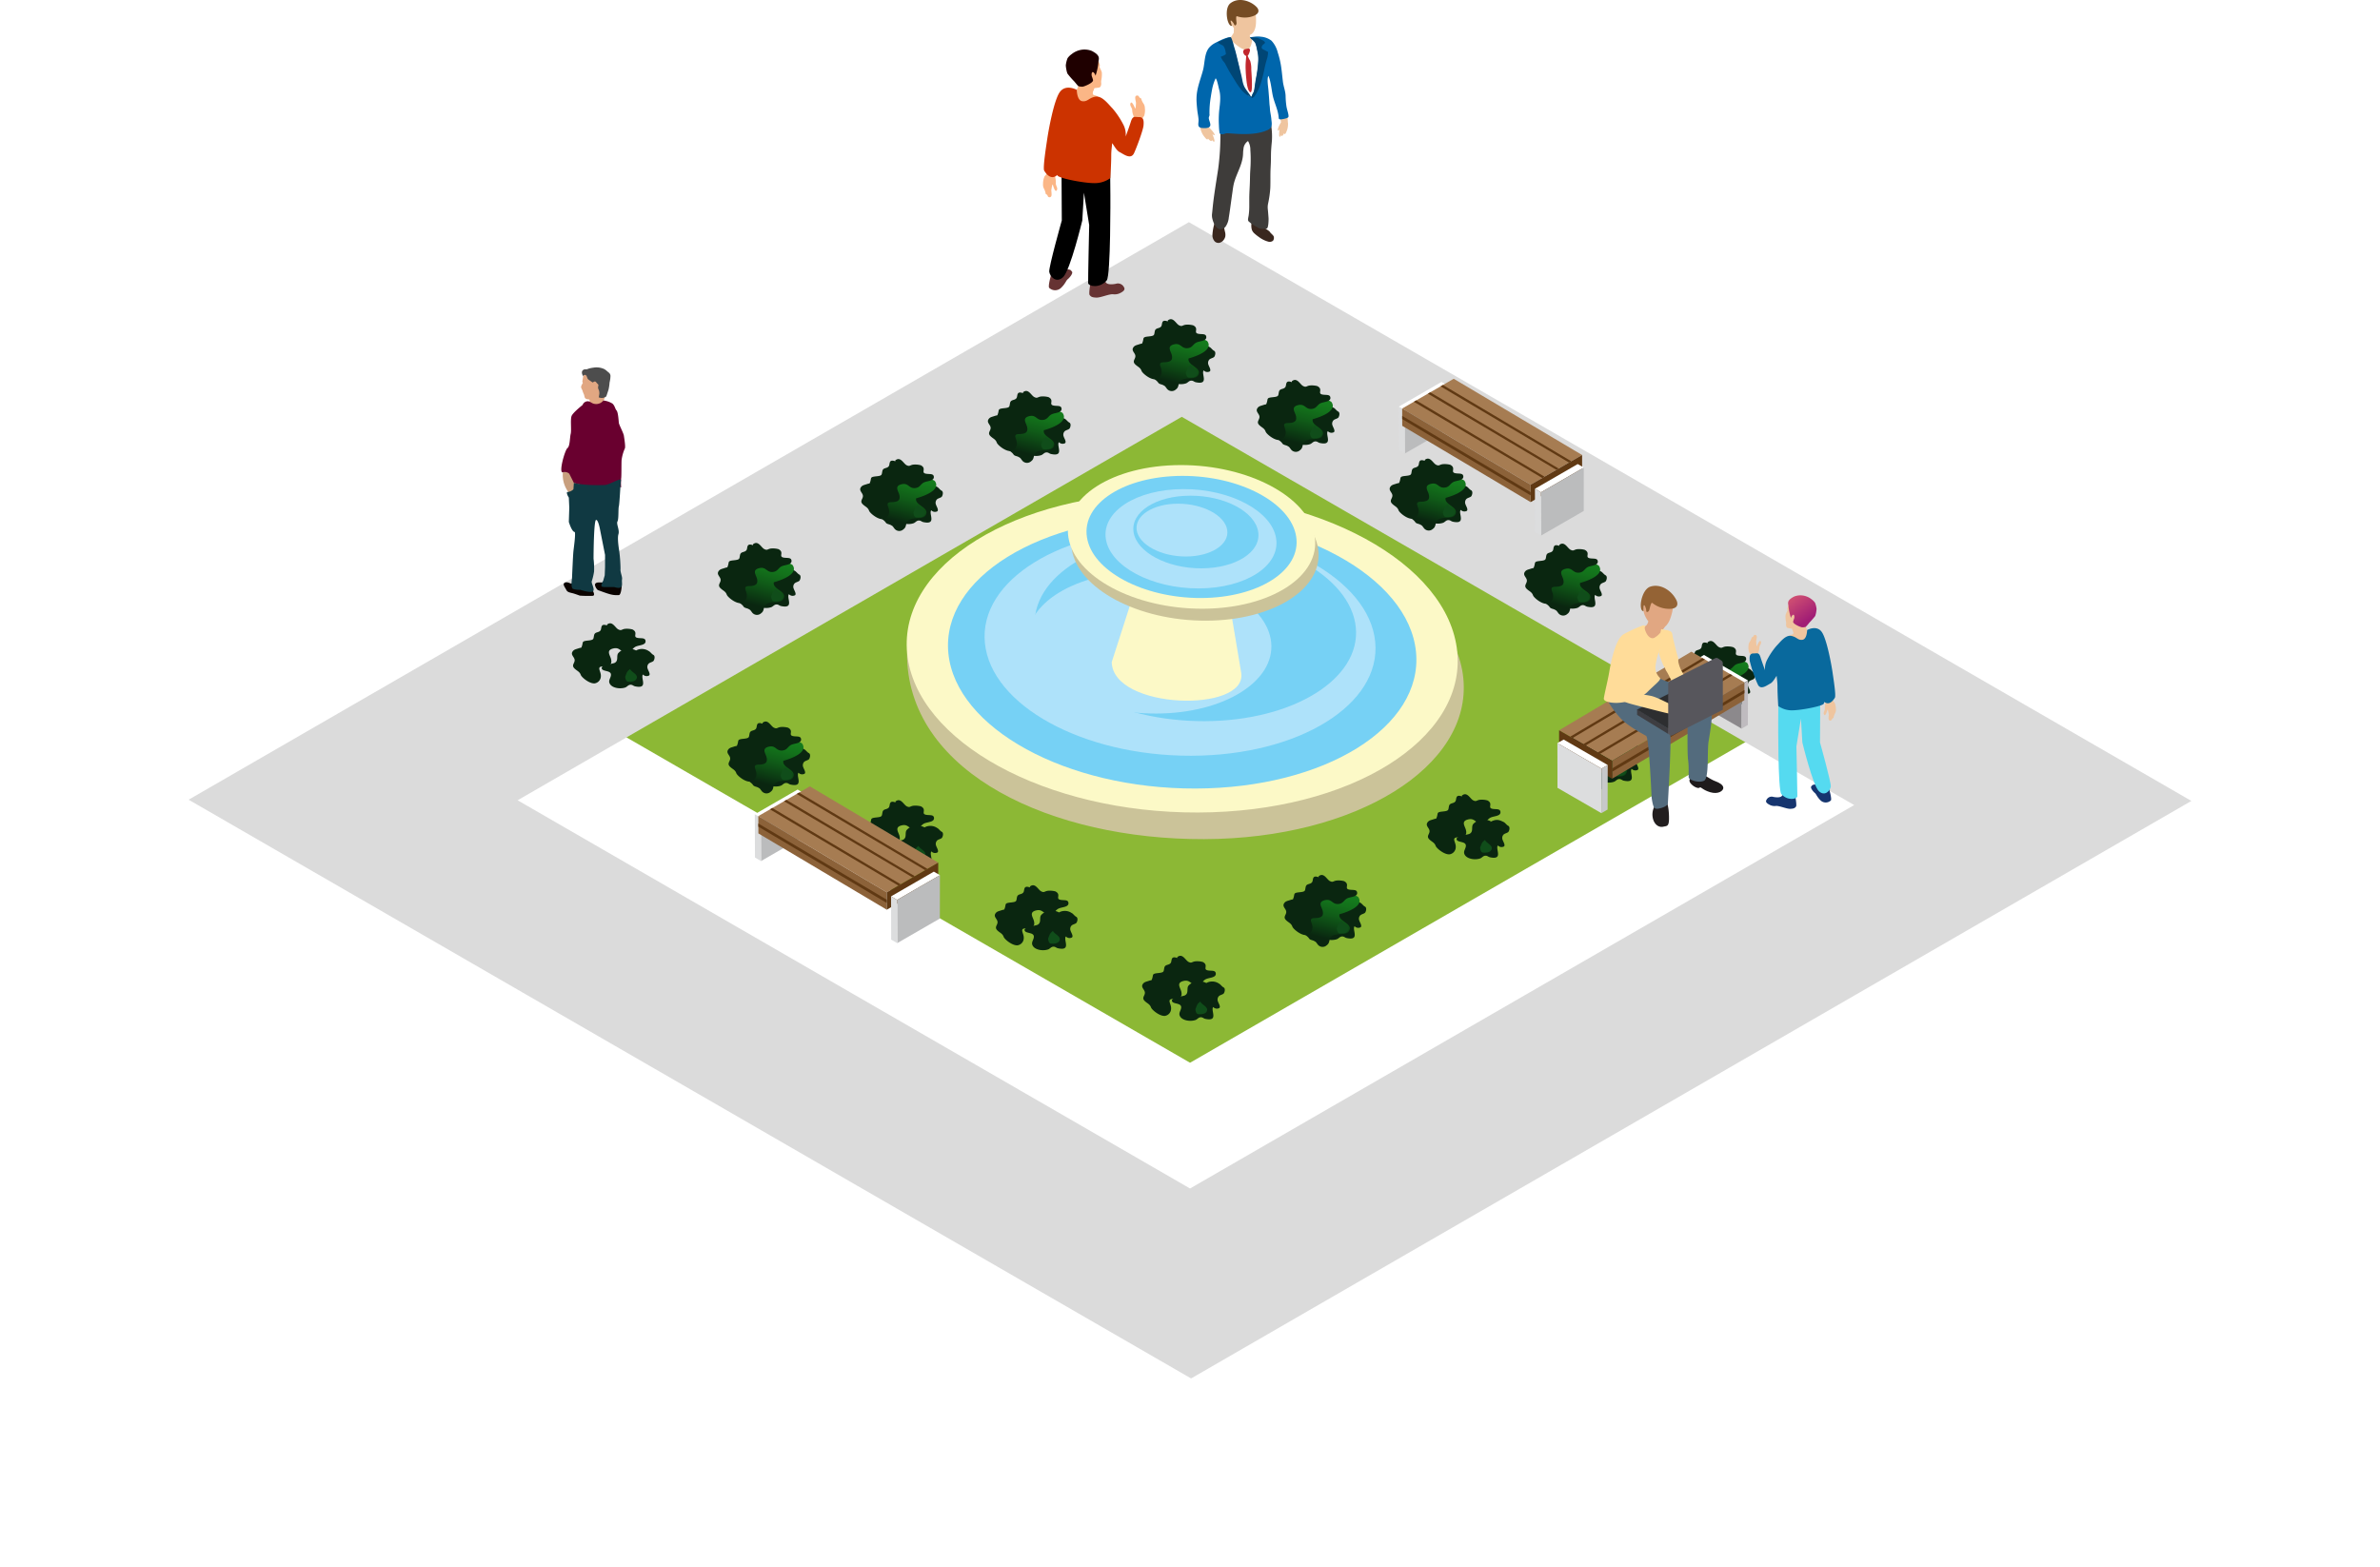 <svg xmlns="http://www.w3.org/2000/svg" xmlns:xlink="http://www.w3.org/1999/xlink" width="757.1" height="498.495" viewBox="0 0 757.1 498.495"><defs><filter id="a" x="0" y="10.665" width="757.1" height="487.83" filterUnits="userSpaceOnUse"><feOffset dy="40" input="SourceAlpha"/><feGaussianBlur stdDeviation="20" result="b"/><feFlood flood-opacity="0.102"/><feComposite operator="in" in2="b"/><feComposite in="SourceGraphic"/></filter><radialGradient id="c" cx="0.012" cy="0.026" r="1.192" gradientTransform="translate(0.003 -5.32) scale(0.749 0.696)" gradientUnits="objectBoundingBox"><stop offset="0" stop-color="#31881b"/><stop offset="0.379" stop-color="#147b1d"/><stop offset="0.494" stop-color="#13731b"/><stop offset="0.668" stop-color="#105e18"/><stop offset="0.877" stop-color="#0c3d13"/><stop offset="1" stop-color="#0a2610"/></radialGradient><linearGradient id="d" x1="0.717" y1="-0.294" x2="0.371" y2="0.84" gradientUnits="objectBoundingBox"><stop offset="0" stop-color="#31881b"/><stop offset="0.06" stop-color="#27831b"/><stop offset="0.192" stop-color="#197d1c"/><stop offset="0.302" stop-color="#147b1d"/><stop offset="0.433" stop-color="#13721b"/><stop offset="0.641" stop-color="#105b18"/><stop offset="0.898" stop-color="#0b3612"/><stop offset="1" stop-color="#0a2610"/></linearGradient><radialGradient id="e" cx="0.107" cy="0.161" r="1.13" gradientTransform="translate(0.02 -3.503) scale(0.816 0.696)" xlink:href="#c"/><radialGradient id="f" cx="-0.037" cy="0.382" r="2.528" gradientTransform="translate(-0.007 -7.075) scale(0.816 0.696)" xlink:href="#c"/><radialGradient id="g" cx="0.012" cy="0.026" r="1.192" gradientTransform="translate(0.003 -5.079) scale(0.749 0.696)" xlink:href="#c"/><radialGradient id="i" cx="0.107" cy="0.161" r="1.13" gradientTransform="translate(0.02 -3.343) scale(0.816 0.696)" xlink:href="#c"/><radialGradient id="j" cx="-0.037" cy="0.382" r="2.528" gradientTransform="translate(-0.007 -6.751) scale(0.816 0.696)" xlink:href="#c"/><radialGradient id="k" cx="0.012" cy="0.026" r="1.192" gradientTransform="translate(0.003 -4.85) scale(0.749 0.696)" xlink:href="#c"/><linearGradient id="l" x1="0.717" y1="-0.294" x2="0.371" y2="0.84" xlink:href="#d"/><radialGradient id="m" cx="0.107" cy="0.161" r="1.13" gradientTransform="translate(0.02 -3.193) scale(0.816 0.696)" xlink:href="#c"/><radialGradient id="n" cx="-0.037" cy="0.382" r="2.528" gradientTransform="translate(-0.007 -6.443) scale(0.816 0.696)" xlink:href="#c"/><radialGradient id="o" cx="0.012" cy="0.026" r="1.192" gradientTransform="translate(0.003 -4.568) scale(0.749 0.696)" xlink:href="#c"/><linearGradient id="p" x1="0.717" y1="-0.294" x2="0.371" y2="0.84" xlink:href="#d"/><radialGradient id="q" cx="0.107" cy="0.161" r="1.13" gradientTransform="translate(0.02 -3.006) scale(0.816 0.696)" xlink:href="#c"/><radialGradient id="r" cx="-0.037" cy="0.382" r="2.528" gradientTransform="translate(-0.007 -6.065) scale(0.816 0.696)" xlink:href="#c"/><radialGradient id="s" cx="0.012" cy="0.026" r="1.192" gradientTransform="translate(0.003 -4.298) scale(0.749 0.696)" xlink:href="#c"/><radialGradient id="u" cx="0.107" cy="0.161" r="1.13" gradientTransform="translate(0.02 -2.828) scale(0.816 0.696)" xlink:href="#c"/><radialGradient id="v" cx="-0.037" cy="0.382" r="2.528" gradientTransform="translate(-0.007 -5.702) scale(0.816 0.696)" xlink:href="#c"/><radialGradient id="w" cx="0.012" cy="0.026" r="1.192" gradientTransform="translate(0.003 -5.116) scale(0.749 0.696)" xlink:href="#c"/><linearGradient id="x" x1="0.717" y1="-0.294" x2="0.371" y2="0.84" xlink:href="#d"/><radialGradient id="y" cx="0.107" cy="0.161" r="1.13" gradientTransform="translate(0.02 -3.368) scale(0.816 0.696)" xlink:href="#c"/><radialGradient id="z" cx="-0.037" cy="0.382" r="2.528" gradientTransform="translate(-0.007 -6.802) scale(0.816 0.696)" xlink:href="#c"/><radialGradient id="aa" cx="0.012" cy="0.026" r="1.192" gradientTransform="translate(0.003 -4.851) scale(0.749 0.696)" xlink:href="#c"/><linearGradient id="ab" x1="0.717" y1="-0.294" x2="0.371" y2="0.84" xlink:href="#d"/><radialGradient id="ac" cx="0.107" cy="0.161" r="1.13" gradientTransform="translate(0.02 -3.194) scale(0.816 0.696)" xlink:href="#c"/><radialGradient id="ad" cx="-0.037" cy="0.382" r="2.528" gradientTransform="translate(-0.007 -6.447) scale(0.815 0.696)" xlink:href="#c"/><radialGradient id="ae" cx="0.012" cy="0.026" r="1.192" gradientTransform="translate(0.003 -4.566) scale(0.749 0.696)" xlink:href="#c"/><radialGradient id="ag" cx="0.107" cy="0.161" r="1.13" gradientTransform="translate(0.02 -3.005) scale(0.816 0.696)" xlink:href="#c"/><radialGradient id="ah" cx="-0.037" cy="0.382" r="2.527" gradientTransform="translate(-0.007 -6.06) scale(0.816 0.696)" xlink:href="#c"/><radialGradient id="ai" cx="0.012" cy="0.026" r="1.192" gradientTransform="translate(0.003 -3.968) scale(0.749 0.696)" xlink:href="#c"/><linearGradient id="aj" x1="0.717" y1="-0.294" x2="0.371" y2="0.84" xlink:href="#d"/><radialGradient id="ak" cx="0.107" cy="0.161" r="1.13" gradientTransform="translate(0.02 -2.611) scale(0.816 0.696)" xlink:href="#c"/><radialGradient id="al" cx="-0.037" cy="0.382" r="2.528" gradientTransform="translate(-0.007 -5.258) scale(0.816 0.696)" xlink:href="#c"/><radialGradient id="am" cx="0.012" cy="0.026" r="1.192" gradientTransform="translate(0.003 -3.703) scale(0.749 0.696)" xlink:href="#c"/><radialGradient id="ao" cx="0.107" cy="0.161" r="1.13" gradientTransform="translate(0.02 -2.437) scale(0.816 0.696)" xlink:href="#c"/><radialGradient id="ap" cx="-0.037" cy="0.382" r="2.528" gradientTransform="translate(-0.007 -4.904) scale(0.816 0.696)" xlink:href="#c"/><radialGradient id="aq" cx="0.012" cy="0.026" r="1.192" gradientTransform="translate(0.003 -3.418) scale(0.749 0.696)" xlink:href="#c"/><radialGradient id="as" cx="0.107" cy="0.161" r="1.13" gradientTransform="translate(0.02 -2.248) scale(0.816 0.696)" xlink:href="#c"/><radialGradient id="at" cx="-0.037" cy="0.382" r="2.528" gradientTransform="translate(-0.007 -4.52) scale(0.816 0.696)" xlink:href="#c"/><radialGradient id="au" cx="0.012" cy="0.026" r="1.192" gradientTransform="translate(0.003 -4.239) scale(0.749 0.696)" xlink:href="#c"/><radialGradient id="aw" cx="0.107" cy="0.161" r="1.13" gradientTransform="translate(0.02 -2.789) scale(0.816 0.696)" xlink:href="#c"/><radialGradient id="ax" cx="-0.037" cy="0.382" r="2.528" gradientTransform="translate(-0.007 -5.622) scale(0.816 0.696)" xlink:href="#c"/><radialGradient id="ay" cx="0.012" cy="0.026" r="1.192" gradientTransform="translate(0.003 -3.981) scale(0.749 0.696)" xlink:href="#c"/><linearGradient id="az" x1="0.717" y1="-0.294" x2="0.371" y2="0.84" xlink:href="#d"/><radialGradient id="ba" cx="0.107" cy="0.161" r="1.13" gradientTransform="translate(0.02 -2.62) scale(0.816 0.696)" xlink:href="#c"/><radialGradient id="bb" cx="-0.037" cy="0.382" r="2.528" gradientTransform="translate(-0.007 -5.278) scale(0.815 0.696)" xlink:href="#c"/><radialGradient id="bc" cx="0.012" cy="0.026" r="1.192" gradientTransform="translate(0.003 -3.724) scale(0.749 0.696)" xlink:href="#c"/><radialGradient id="be" cx="0.107" cy="0.161" r="1.13" gradientTransform="translate(0.02 -2.45) scale(0.816 0.696)" xlink:href="#c"/><radialGradient id="bf" cx="-0.037" cy="0.382" r="2.528" gradientTransform="translate(-0.007 -4.931) scale(0.816 0.696)" xlink:href="#c"/><radialGradient id="bg" cx="0.012" cy="0.026" r="1.192" gradientTransform="translate(0.003 -3.452) scale(0.749 0.696)" xlink:href="#c"/><radialGradient id="bi" cx="0.107" cy="0.161" r="1.13" gradientTransform="translate(0.02 -2.271) scale(0.816 0.696)" xlink:href="#c"/><radialGradient id="bj" cx="-0.037" cy="0.382" r="2.528" gradientTransform="translate(-0.007 -4.567) scale(0.816 0.696)" xlink:href="#c"/><radialGradient id="bk" cx="0.012" cy="0.026" r="1.192" gradientTransform="translate(0.003 -3.181) scale(0.749 0.696)" xlink:href="#c"/><radialGradient id="bm" cx="0.107" cy="0.161" r="1.13" gradientTransform="translate(0.02 -2.091) scale(0.816 0.696)" xlink:href="#c"/><radialGradient id="bn" cx="-0.037" cy="0.382" r="2.528" gradientTransform="translate(-0.007 -4.201) scale(0.816 0.696)" xlink:href="#c"/><linearGradient id="bo" x1="-0.266" y1="-0.716" x2="0.713" y2="0.765" gradientUnits="objectBoundingBox"><stop offset="0" stop-color="#ff836f"/><stop offset="1" stop-color="#a11d75"/></linearGradient></defs><g transform="translate(-836.061 -935.412)"><g transform="translate(1000.719 1028.006)"><path d="M1402.228,1163.243l-53.808-31.066-53.8-31.067-52.168,30.121-52.167,30.119-54.768,31.617-52.167,30.119,53.8,31.065,53.807,31.067,52.495,30.3,53.8,31.065,52.164-30.12,54.771-31.627,52.169-30.11,52.168-30.121-53.8-31.065Z" transform="translate(-1083.348 -1101.11)" fill="#8cb835"/></g><g transform="translate(896.061 966.077)"><g transform="matrix(1, 0, 0, 1, -60, -30.67)" filter="url(#a)"><path d="M1426.86,1113.026l-52.49-30.3-53.806-31.064-53.808-31.065-52.49-30.3-54.766,31.625-52.167,30.12-52.169,30.11-54.77,31.627-52.165,30.119-52.167,30.119,52.495,30.3,53.8,31.056,53.808,31.065,52.489,30.314,53.808,31.065,52.494,30.3L1267.114,1328l52.168-30.11,54.776-31.626,52.168-30.119,52.163-30.119,54.772-31.618-52.5-30.312Zm-53.132,92.812-52.17,30.11-54.771,31.626-52.164,30.12-53.8-31.065-52.495-30.3-53.807-31.067-53.8-31.065,52.167-30.119,54.767-31.617,52.167-30.119,52.168-30.121,53.8,31.066,53.808,31.066,52.493,30.3,53.8,31.065Z" transform="translate(-836.06 -959.62)" fill="#dbdbdb"/></g></g><g transform="translate(1017.997 1036.958)"><g transform="translate(178.372)"><path d="M1460.919,1132.419c2.231-1.29,3.186-.674,4.449-.1.5.224.9.917,1.465,1.212.6.3.432,1.323.11,1.851-.257.43-1.217.527-1.617.955a1.56,1.56,0,0,0-.251,1.716c.123.459.921,1.627.394,2.043a1.6,1.6,0,0,1-1.933-.321c-.882,1.105,1.855,4.692-2.507,3.765-.578-.12-.8-.533-1.488-.506-.72.037-1.046.661-1.643.868-1.648.566-4.022.17-4.821-1.032-.776-1.153.235-1.91.275-2.967.065-1.492-2.469-1.01-2.891-1.931-.6-1.3,3.387-1.5,4.131-1.939,1.185-.688.473-2.044,1-2.958a4.013,4.013,0,0,1,2.681-1.426,4.567,4.567,0,0,1,3.058.481Z" transform="translate(-1440.937 -1123.492)" fill="url(#c)"/><path d="M1455.724,1128.709a7.486,7.486,0,0,0-3.453-.578c-.895.123-.564.193-1.208.555-.5.279-.2.363-.955.592-1.2.363-1.56.021-1.818,1.271-.151.753.327,1.427.258,2.158a2.548,2.548,0,0,0-2.177,2.025c-.082.519.1.844-.276,1.243-.422.441-1.061.506-1.358,1.052-.589,1.089-1.586,1.971-.892,2.811s1.708,1.22,2.24,2.051c.313.477,1.033.492,1.552.76.777.412.606.4,1.1,1.009a1.935,1.935,0,0,0,2.967.363c1.25-.882.44-2.172,1.771-2.966,1.727-1.048,4.688.106,5.428-1.809.89-2.324-3.655-2.833-3.163-5.075,3.213-.885,7.773-2.818,5.992-5.436-.312-.45-2.5-1.042-2.846-1.185-1.03-.427-2.467.956-3.3,1.057Z" transform="translate(-1437.941 -1121.692)" fill="url(#d)"/><path d="M1444.642,1117.824c-2.19-.8-1.652.915-2.062,1.536-.559.861-1.8.382-2.062,1.551-.273,1.225.07,1.5-1.954,1.7-2.086.212-1.479.491-1.9,1.722-.28.8-.041.393-1.116.766-.749.261-1.35.322-1.786.882-.877,1.13.445,1.767.564,2.755.13,1.07-1.157,1.683-.031,2.771.84.813,1.6.962,1.988,2.035.271.786,2.8,2.883,4.461,2.687a2.321,2.321,0,0,0,1.929-2.3c.1-1.585-1.592-3.057.73-3.095,2.236-.031,2.889-.721,2.512-2.32-.29-1.234-1.726-2.837.776-3.4,2.184-.487,2.227,1.427,4.27,1.227,1.639-.162,1.685-1.414,3.034-1.9,1.139-.414,3.05-.41,2.894-1.736-.138-1.107-1.51-.7-2.626-.964-1.549-.367.42-1.656-1.53-2.663a6.918,6.918,0,0,0-2.46-.187c-1.063.178-1.048.669-2.048.173s-1.916-2.884-3.587-1.538Z" transform="translate(-1433.466 -1117.13)" fill="url(#e)"/><path d="M1448.474,1121.836c-1.074-.391-.817.445-1.011.751-.274.428-.885.189-1.014.764-.134.6.033.739-.959.835-1.025.106-.726.244-.936.849-.13.4-.015.2-.543.377-.367.124-.665.155-.876.431-.437.556.216.863.269,1.351.065.529-.559.83-.009,1.362.414.405.791.474.973,1a2.989,2.989,0,0,0,2.2,1.318,1.141,1.141,0,0,0,.946-1.125c.046-.781-.781-1.5.358-1.52,1.093-.018,1.418-.353,1.231-1.142-.143-.607-.849-1.391.383-1.667,1.066-.239,1.089.7,2.1.6.807-.078.825-.695,1.491-.933.561-.2,1.493-.2,1.418-.853-.068-.543-.742-.344-1.285-.474-.762-.178.2-.812-.753-1.3a3.382,3.382,0,0,0-1.21-.1c-.516.087-.516.335-1,.087s-.942-1.42-1.763-.754Z" transform="translate(-1437.665 -1119.056)" fill="url(#f)"/><g transform="translate(16.948 14.539)"><path d="M1463.8,1145.576c-.05.115.124,1.5.845,1.594s2.323.068,2.768-.925c.625-1.428-1.566-2.006-2.1-3.1C1464.166,1144.06,1464.313,1144.367,1463.8,1145.576Z" transform="translate(-1463.795 -1143.147)" fill="#104d1a"/></g></g><g transform="translate(132.329 22.828)"><path d="M1378.523,1173.272c2.231-1.292,3.187-.675,4.449-.1.5.227.9.92,1.466,1.213.6.3.43,1.324.11,1.851-.258.431-1.218.528-1.618.955a1.568,1.568,0,0,0-.252,1.718c.124.459.923,1.625.395,2.043a1.6,1.6,0,0,1-1.932-.322c-.881,1.107,1.855,4.692-2.508,3.765-.578-.118-.8-.533-1.487-.506-.72.037-1.046.662-1.642.868-1.65.564-4.025.17-4.823-1.033-.776-1.153.235-1.91.277-2.966.063-1.493-2.472-1.009-2.894-1.933-.6-1.3,3.387-1.5,4.132-1.938,1.184-.688.472-2.044,1-2.956a4.014,4.014,0,0,1,2.681-1.429,4.59,4.59,0,0,1,3.059.482Z" transform="translate(-1358.542 -1164.344)" fill="url(#g)"/><path d="M1373.33,1169.562a7.472,7.472,0,0,0-3.452-.578c-.9.124-.566.192-1.208.555-.5.279-.2.363-.955.592-1.2.363-1.561.023-1.819,1.271-.151.754.326,1.429.258,2.159a2.549,2.549,0,0,0-2.178,2.025c-.082.519.1.845-.276,1.245-.422.439-1.061.5-1.358,1.051-.587,1.088-1.585,1.97-.892,2.811s1.708,1.22,2.24,2.05c.314.478,1.034.492,1.553.758.776.413.605.4,1.1,1.011a1.937,1.937,0,0,0,2.967.364c1.25-.885.442-2.174,1.771-2.968,1.728-1.046,4.689.106,5.428-1.808.89-2.324-3.653-2.834-3.164-5.073,3.215-.886,7.774-2.821,5.991-5.438-.311-.45-2.5-1.042-2.846-1.185-1.028-.427-2.465.956-3.3,1.057Z" transform="translate(-1355.547 -1162.543)" fill="url(#d)"/><path d="M1362.248,1158.677c-2.191-.8-1.653.914-2.063,1.534-.559.862-1.8.381-2.061,1.551-.275,1.227.069,1.5-1.956,1.7-2.084.211-1.479.49-1.9,1.721-.281.8-.042.395-1.116.767-.748.263-1.349.321-1.787.882-.875,1.13.447,1.768.567,2.754.127,1.069-1.158,1.686-.032,2.774.84.813,1.6.96,1.988,2.034.271.786,2.8,2.882,4.463,2.687a2.326,2.326,0,0,0,1.929-2.3c.1-1.583-1.593-3.057.729-3.094,2.237-.032,2.888-.719,2.511-2.319-.288-1.235-1.725-2.838.776-3.4,2.187-.486,2.227,1.427,4.27,1.226,1.638-.162,1.685-1.414,3.035-1.9,1.138-.413,3.048-.409,2.892-1.734-.137-1.108-1.51-.7-2.626-.965-1.547-.368.423-1.658-1.528-2.663a6.961,6.961,0,0,0-2.461-.188c-1.061.179-1.046.67-2.048.174s-1.915-2.883-3.586-1.538Z" transform="translate(-1351.072 -1157.981)" fill="url(#i)"/><path d="M1366.08,1162.689c-1.074-.391-.818.443-1.009.752-.276.427-.887.188-1.016.761-.133.6.034.741-.959.838-1.023.105-.725.241-.936.849-.129.394-.015.192-.542.375-.367.124-.666.156-.877.43-.435.557.215.866.272,1.353.062.526-.562.83-.01,1.363.412.4.789.472.973,1a2.981,2.981,0,0,0,2.194,1.318,1.139,1.139,0,0,0,.945-1.124c.046-.78-.78-1.5.358-1.52,1.094-.018,1.418-.354,1.231-1.141-.143-.608-.849-1.393.386-1.668,1.066-.238,1.089.7,2.094.6.807-.076.825-.692,1.493-.931.56-.2,1.491-.2,1.419-.854-.07-.543-.744-.344-1.287-.473-.761-.178.2-.812-.752-1.3a3.449,3.449,0,0,0-1.212-.1c-.515.087-.515.335-1,.087s-.941-1.419-1.763-.754Z" transform="translate(-1355.271 -1159.907)" fill="url(#j)"/><g transform="translate(16.949 14.539)"><path d="M1381.409,1186.427c-.051.115.125,1.5.844,1.594s2.323.069,2.769-.925c.624-1.426-1.566-2.005-2.1-3.1C1381.773,1184.912,1381.917,1185.222,1381.409,1186.427Z" transform="translate(-1381.401 -1183.999)" fill="#104d1a"/></g></g><g transform="translate(91.7 44.496)"><path d="M1305.817,1212.045c2.231-1.29,3.185-.676,4.45-.1.5.225.894.917,1.462,1.212.6.3.433,1.321.112,1.849-.257.434-1.217.529-1.617.955a1.573,1.573,0,0,0-.253,1.717c.125.461.923,1.626.4,2.044a1.605,1.605,0,0,1-1.934-.321c-.882,1.106,1.856,4.693-2.507,3.765-.578-.12-.8-.532-1.486-.505-.721.037-1.048.661-1.645.868-1.649.564-4.022.169-4.82-1.033-.777-1.153.233-1.909.276-2.967.064-1.491-2.471-1.011-2.893-1.932-.6-1.3,3.388-1.5,4.132-1.937,1.185-.689.473-2.044,1-2.958a4,4,0,0,1,2.681-1.427,4.565,4.565,0,0,1,3.059.48Z" transform="translate(-1285.835 -1203.118)" fill="url(#k)"/><path d="M1300.622,1208.336a7.462,7.462,0,0,0-3.452-.578c-.9.123-.565.192-1.208.555-.495.281-.2.362-.954.591-1.2.364-1.562.024-1.819,1.273-.152.752.325,1.426.257,2.159a2.547,2.547,0,0,0-2.177,2.024c-.082.519.1.844-.276,1.245-.421.44-1.059.5-1.358,1.05-.588,1.089-1.585,1.969-.891,2.81s1.708,1.22,2.239,2.052c.313.478,1.034.493,1.552.758.777.415.607.4,1.1,1.009a1.932,1.932,0,0,0,2.966.363c1.25-.881.44-2.171,1.773-2.964,1.727-1.048,4.688.106,5.428-1.811.89-2.323-3.657-2.831-3.166-5.073,3.215-.887,7.774-2.819,5.993-5.436-.312-.45-2.5-1.042-2.847-1.185-1.028-.428-2.465.954-3.3,1.056Z" transform="translate(-1282.84 -1201.319)" fill="url(#l)"/><path d="M1289.54,1197.451c-2.19-.8-1.652.915-2.061,1.534-.56.863-1.805.38-2.06,1.552-.277,1.227.068,1.5-1.957,1.7-2.085.211-1.479.491-1.9,1.722-.28.8-.041.393-1.115.766-.749.262-1.349.322-1.786.881-.877,1.13.444,1.769.564,2.756.128,1.07-1.156,1.684-.031,2.772.84.814,1.6.96,1.988,2.035.271.784,2.8,2.883,4.464,2.686a2.319,2.319,0,0,0,1.927-2.295c.1-1.585-1.593-3.057.73-3.095,2.237-.032,2.889-.72,2.511-2.318-.288-1.235-1.726-2.838.777-3.4,2.183-.486,2.226,1.428,4.269,1.227,1.638-.161,1.685-1.414,3.034-1.9,1.14-.414,3.05-.41,2.894-1.736-.139-1.107-1.51-.7-2.627-.964-1.547-.368.424-1.658-1.529-2.664a6.983,6.983,0,0,0-2.46-.188c-1.061.179-1.049.672-2.048.176s-1.915-2.885-3.586-1.538Z" transform="translate(-1278.365 -1196.756)" fill="url(#m)"/><path d="M1293.372,1201.461c-1.074-.39-.816.446-1.011.754-.274.428-.885.189-1.014.763-.132.6.032.738-.959.836-1.023.105-.726.243-.937.847-.128.4-.013.194-.542.378-.366.124-.665.155-.876.431-.436.555.217.863.272,1.349.064.528-.562.831-.009,1.364.412.4.789.473.972,1a2.988,2.988,0,0,0,2.195,1.318,1.142,1.142,0,0,0,.945-1.126c.047-.781-.78-1.5.359-1.519,1.092-.018,1.418-.353,1.23-1.144-.142-.6-.849-1.391.387-1.665,1.064-.239,1.086.7,2.093.6.807-.079.826-.695,1.491-.933.562-.2,1.494-.2,1.421-.853-.07-.542-.744-.344-1.286-.474-.762-.178.2-.812-.753-1.3a3.389,3.389,0,0,0-1.212-.1c-.515.088-.515.336-1,.088s-.94-1.42-1.762-.753Z" transform="translate(-1282.564 -1198.683)" fill="url(#n)"/><g transform="translate(16.948 14.538)"><path d="M1308.7,1225.2c-.049.115.124,1.5.844,1.592s2.325.07,2.769-.922c.626-1.428-1.565-2.007-2.1-3.1C1309.063,1223.686,1309.211,1223.993,1308.7,1225.2Z" transform="translate(-1308.693 -1222.773)" fill="#104d1a"/></g></g><g transform="translate(46.433 71.192)"><path d="M1224.811,1259.822a3.824,3.824,0,0,1,4.448-.1c.5.229.9.918,1.466,1.212.6.3.432,1.321.11,1.855-.258.431-1.217.524-1.615.955a1.559,1.559,0,0,0-.252,1.718c.122.458.922,1.625.395,2.037a1.6,1.6,0,0,1-1.932-.32c-.883,1.11,1.853,4.693-2.508,3.765-.578-.121-.8-.533-1.488-.506-.721.037-1.047.661-1.644.872-1.647.562-4.022.166-4.821-1.036-.776-1.149.235-1.91.275-2.967.064-1.489-2.47-1.011-2.892-1.93-.6-1.294,3.388-1.5,4.132-1.937,1.183-.689.472-2.048,1-2.956a4.012,4.012,0,0,1,2.682-1.432,4.557,4.557,0,0,1,3.057.486Z" transform="translate(-1204.829 -1250.891)" fill="url(#o)"/><path d="M1219.617,1256.112a7.48,7.48,0,0,0-3.454-.578c-.893.119-.564.192-1.208.55-.494.284-.2.367-.955.6-1.2.357-1.561.018-1.817,1.267-.152.754.326,1.433.256,2.158a2.548,2.548,0,0,0-2.176,2.028c-.083.515.1.847-.276,1.24-.422.44-1.061.505-1.36,1.056-.587,1.083-1.583,1.964-.89,2.811s1.708,1.222,2.241,2.046c.312.477,1.033.5,1.552.762.776.414.605.4,1.1,1.011a1.937,1.937,0,0,0,2.965.357c1.249-.881.44-2.166,1.772-2.965,1.728-1.048,4.688.108,5.428-1.811.89-2.323-3.656-2.828-3.164-5.068,3.213-.892,7.774-2.819,5.992-5.436-.313-.451-2.5-1.046-2.846-1.186-1.029-.431-2.466.955-3.3,1.057Z" transform="translate(-1201.834 -1249.092)" fill="url(#p)"/><path d="M1208.535,1245.222c-2.191-.8-1.653.918-2.062,1.533-.559.863-1.805.386-2.063,1.552-.273,1.23.07,1.5-1.954,1.709-2.085.211-1.479.486-1.9,1.717-.281.8-.042.393-1.116.771-.75.257-1.351.321-1.787.881-.877,1.129.445,1.762.565,2.754.128,1.067-1.157,1.681-.033,2.774.84.808,1.6.955,1.989,2.03.271.791,2.8,2.883,4.462,2.691a2.329,2.329,0,0,0,1.928-2.3c.1-1.589-1.592-3.059.729-3.1,2.237-.037,2.888-.726,2.512-2.324-.29-1.23-1.727-2.837.775-3.4,2.187-.486,2.228,1.433,4.271,1.229,1.639-.164,1.685-1.414,3.034-1.9,1.14-.411,3.049-.411,2.893-1.734-.138-1.112-1.51-.708-2.626-.964-1.548-.368.421-1.663-1.528-2.663a6.855,6.855,0,0,0-2.463-.193c-1.06.184-1.046.671-2.046.174s-1.915-2.884-3.586-1.534Z" transform="translate(-1197.358 -1244.529)" fill="url(#q)"/><path d="M1212.367,1249.233c-1.075-.384-.818.452-1.011.753-.274.432-.886.193-1.014.763-.133.606.031.744-.959.835-1.024.111-.725.249-.936.855-.129.394-.014.192-.543.374-.367.121-.664.158-.876.434-.437.55.215.863.27,1.351.064.521-.559.824-.009,1.358.413.4.79.477.972,1a2.993,2.993,0,0,0,2.2,1.322,1.143,1.143,0,0,0,.946-1.129c.045-.782-.782-1.5.358-1.515,1.094-.019,1.418-.358,1.231-1.148-.143-.6-.849-1.387.384-1.662,1.066-.24,1.089.7,2.1.6.807-.074.825-.69,1.492-.929.561-.2,1.492-.2,1.418-.854-.069-.542-.743-.348-1.286-.478-.762-.173.2-.807-.753-1.3a3.285,3.285,0,0,0-1.211-.093c-.515.084-.515.332-1,.084s-.941-1.414-1.762-.754Z" transform="translate(-1201.558 -1246.457)" fill="url(#r)"/><g transform="translate(16.948 14.541)"><path d="M1227.694,1272.976c-.049.117.125,1.5.846,1.6s2.324.065,2.77-.927c.624-1.424-1.566-2-2.1-3.095C1228.058,1271.46,1228.2,1271.772,1227.694,1272.976Z" transform="translate(-1227.686 -1270.551)" fill="#104d1a"/></g></g><g transform="translate(0 96.73)"><path d="M1141.717,1305.52a3.828,3.828,0,0,1,4.449-.1c.5.229.9.917,1.465,1.212.6.3.431,1.322.111,1.855-.257.431-1.217.524-1.617.955a1.564,1.564,0,0,0-.251,1.717c.123.46.923,1.625.394,2.039a1.6,1.6,0,0,1-1.933-.322c-.881,1.112,1.855,4.693-2.506,3.766-.578-.12-.8-.533-1.488-.5-.72.037-1.047.66-1.643.871-1.648.561-4.023.166-4.821-1.037-.776-1.149.234-1.911.276-2.966.064-1.489-2.47-1.011-2.893-1.928-.6-1.3,3.389-1.505,4.132-1.938,1.185-.688.472-2.046,1-2.956a4.02,4.02,0,0,1,2.681-1.433,4.58,4.58,0,0,1,3.058.487Z" transform="translate(-1121.736 -1296.591)" fill="url(#s)"/><path d="M1136.524,1301.812a7.478,7.478,0,0,0-3.453-.578c-.9.117-.563.192-1.208.55-.5.283-.2.367-.954.6-1.2.359-1.562.02-1.819,1.269-.152.751.325,1.432.257,2.156a2.549,2.549,0,0,0-2.176,2.03c-.083.515.1.845-.276,1.24-.423.44-1.062.5-1.36,1.056-.587,1.083-1.584,1.964-.891,2.811s1.709,1.221,2.242,2.046c.312.478,1.033.5,1.552.763.774.412.605.4,1.1,1.01a1.937,1.937,0,0,0,2.967.357c1.248-.881.44-2.167,1.772-2.967,1.726-1.045,4.686.11,5.426-1.808.891-2.323-3.655-2.829-3.163-5.069,3.213-.891,7.771-2.82,5.991-5.437-.311-.45-2.5-1.045-2.847-1.185-1.028-.431-2.465.955-3.3,1.057Z" transform="translate(-1118.741 -1294.792)" fill="url(#p)"/><path d="M1125.441,1290.923c-2.189-.8-1.653.918-2.061,1.534-.562.863-1.8.385-2.061,1.551-.276,1.231.069,1.5-1.957,1.708-2.083.211-1.478.488-1.9,1.717-.279.8-.04.4-1.114.77-.749.258-1.35.323-1.787.885-.877,1.129.446,1.761.565,2.753.129,1.067-1.158,1.681-.033,2.774.84.808,1.6.955,1.988,2.03.271.791,2.8,2.884,4.463,2.692a2.333,2.333,0,0,0,1.929-2.3c.1-1.588-1.594-3.057.73-3.094,2.236-.036,2.886-.726,2.511-2.323-.29-1.231-1.727-2.838.775-3.4,2.187-.487,2.227,1.433,4.269,1.231,1.639-.164,1.687-1.414,3.036-1.9,1.139-.413,3.048-.413,2.891-1.734-.136-1.113-1.51-.708-2.624-.965-1.549-.368.422-1.662-1.531-2.663a6.829,6.829,0,0,0-2.46-.193c-1.061.185-1.046.67-2.048.176s-1.914-2.884-3.586-1.535Z" transform="translate(-1114.267 -1290.229)" fill="url(#u)"/><path d="M1129.274,1294.933c-1.075-.384-.818.45-1.009.754-.277.43-.887.192-1.016.762-.132.6.033.744-.959.835-1.023.112-.726.248-.937.856-.129.394-.014.192-.542.375-.367.12-.666.156-.877.43-.435.552.216.865.272,1.353.063.522-.559.825-.009,1.358.412.4.789.477.973,1a2.983,2.983,0,0,0,2.194,1.32,1.141,1.141,0,0,0,.945-1.129c.047-.78-.78-1.5.359-1.515,1.093-.018,1.419-.357,1.231-1.148-.142-.6-.849-1.386.386-1.662,1.065-.239,1.089.7,2.093.6.809-.073.827-.689,1.494-.927.56-.2,1.491-.2,1.419-.854-.07-.543-.745-.349-1.285-.478-.763-.174.2-.808-.753-1.3a3.315,3.315,0,0,0-1.213-.091c-.514.082-.514.33-1,.082s-.942-1.414-1.764-.752Z" transform="translate(-1118.466 -1292.156)" fill="url(#v)"/><g transform="translate(16.948 14.541)"><path d="M1144.6,1318.676c-.051.117.124,1.5.845,1.6s2.322.065,2.767-.927c.625-1.423-1.564-2-2.1-3.095C1144.966,1317.16,1145.111,1317.474,1144.6,1318.676Z" transform="translate(-1144.595 -1316.251)" fill="#104d1a"/></g></g><g transform="translate(217.849 19.325)"><path d="M1531.562,1167c2.232-1.29,3.187-.674,4.449-.1.5.225.9.919,1.465,1.213.6.3.431,1.322.11,1.85-.258.43-1.217.529-1.615.954a1.566,1.566,0,0,0-.253,1.719c.123.459.922,1.624.4,2.044a1.605,1.605,0,0,1-1.934-.323c-.882,1.107,1.855,4.693-2.507,3.766-.578-.12-.8-.532-1.488-.505-.721.035-1.046.661-1.643.867-1.648.564-4.022.169-4.822-1.034-.775-1.153.236-1.911.276-2.965.065-1.493-2.47-1.011-2.893-1.935-.6-1.292,3.39-1.5,4.133-1.936,1.185-.69.474-2.043,1-2.956a4,4,0,0,1,2.683-1.429,4.561,4.561,0,0,1,3.057.483Z" transform="translate(-1511.58 -1158.074)" fill="url(#w)"/><path d="M1526.369,1163.293a7.5,7.5,0,0,0-3.452-.578c-.9.124-.565.192-1.208.555-.5.281-.2.362-.956.592-1.2.364-1.561.023-1.817,1.272-.153.753.326,1.429.256,2.158a2.55,2.55,0,0,0-2.176,2.025c-.083.521.1.847-.275,1.246-.424.442-1.061.505-1.359,1.052-.589,1.088-1.584,1.97-.89,2.81s1.707,1.221,2.241,2.052c.311.478,1.031.49,1.551.757.776.414.607.405,1.1,1.01a1.934,1.934,0,0,0,2.965.363c1.248-.882.44-2.173,1.772-2.967,1.725-1.046,4.689.106,5.427-1.808.892-2.323-3.654-2.833-3.163-5.073,3.214-.887,7.773-2.821,5.992-5.437-.313-.452-2.5-1.043-2.846-1.185-1.029-.426-2.467.955-3.3,1.055Z" transform="translate(-1508.587 -1156.276)" fill="url(#x)"/><path d="M1515.287,1152.408c-2.19-.8-1.653.913-2.06,1.533-.56.863-1.806.381-2.063,1.554-.275,1.225.07,1.495-1.954,1.7-2.087.211-1.479.491-1.9,1.721-.279.8-.04.4-1.115.767-.749.262-1.351.321-1.786.882-.878,1.128.444,1.767.563,2.754.13,1.069-1.156,1.686-.032,2.774.84.813,1.6.958,1.989,2.034.27.785,2.8,2.882,4.462,2.686a2.325,2.325,0,0,0,1.929-2.3c.1-1.583-1.594-3.059.73-3.094,2.235-.032,2.888-.721,2.512-2.319-.29-1.235-1.728-2.837.774-3.4,2.186-.487,2.229,1.428,4.273,1.224,1.638-.159,1.682-1.414,3.033-1.9,1.141-.413,3.049-.408,2.894-1.736-.139-1.105-1.512-.7-2.626-.962-1.548-.369.421-1.659-1.528-2.664a6.965,6.965,0,0,0-2.463-.189c-1.06.179-1.047.669-2.048.173s-1.914-2.882-3.586-1.537Z" transform="translate(-1504.111 -1151.713)" fill="url(#y)"/><path d="M1519.119,1156.42c-1.073-.391-.817.445-1.01.754-.276.426-.885.187-1.014.761-.134.6.031.739-.959.835-1.026.106-.726.243-.937.849-.13.393-.014.192-.542.376-.368.124-.666.158-.878.432-.436.557.217.863.271,1.351.065.527-.56.831-.01,1.364.415.4.791.472.975,1a2.99,2.99,0,0,0,2.195,1.317,1.137,1.137,0,0,0,.946-1.123c.045-.782-.781-1.5.359-1.522,1.092-.018,1.418-.354,1.229-1.143-.141-.607-.849-1.391.386-1.667,1.065-.239,1.088.7,2.094.6.808-.078.826-.692,1.491-.93.559-.2,1.494-.2,1.418-.856-.068-.541-.743-.344-1.285-.472-.763-.179.2-.812-.754-1.3a3.446,3.446,0,0,0-1.211-.1c-.514.086-.514.335-1,.086s-.941-1.417-1.764-.752Z" transform="translate(-1508.31 -1153.64)" fill="url(#z)"/><g transform="translate(16.949 14.538)"><path d="M1534.449,1180.156c-.05.115.124,1.5.845,1.594s2.324.07,2.769-.922c.625-1.428-1.566-2.007-2.1-3.1C1534.812,1178.644,1534.958,1178.951,1534.449,1180.156Z" transform="translate(-1534.441 -1177.729)" fill="#104d1a"/></g></g><g transform="translate(260.132 44.356)"><path d="M1607.228,1211.792c2.232-1.285,3.187-.67,4.45-.09.495.22.895.917,1.464,1.211.6.3.432,1.322.111,1.847-.258.431-1.217.531-1.617.954a1.565,1.565,0,0,0-.252,1.717c.124.458.922,1.625.4,2.048a1.612,1.612,0,0,1-1.933-.322c-.881,1.1,1.854,4.692-2.508,3.765-.578-.119-.8-.532-1.486-.506-.721.036-1.048.663-1.644.864-1.649.569-4.022.175-4.82-1.029-.777-1.157.234-1.909.274-2.964.065-1.5-2.469-1.011-2.891-1.939-.6-1.3,3.388-1.5,4.132-1.938,1.184-.688.472-2.039,1-2.958a4.009,4.009,0,0,1,2.681-1.422,4.573,4.573,0,0,1,3.057.477Z" transform="translate(-1587.246 -1202.867)" fill="url(#aa)"/><path d="M1602.034,1208.083a7.5,7.5,0,0,0-3.453-.579c-.895.129-.564.194-1.205.56-.5.276-.2.359-.956.588-1.2.367-1.561.027-1.818,1.275-.152.754.325,1.425.258,2.159a2.547,2.547,0,0,0-2.178,2.021c-.081.524.1.843-.275,1.248-.422.442-1.061.506-1.357,1.047-.589,1.092-1.586,1.974-.892,2.81s1.708,1.22,2.241,2.057c.312.478,1.033.488,1.551.753.777.414.607.405,1.1,1.011a1.933,1.933,0,0,0,2.966.367c1.25-.882.44-2.177,1.772-2.968,1.727-1.045,4.689.1,5.428-1.807.89-2.324-3.656-2.837-3.165-5.08,3.214-.881,7.774-2.819,5.992-5.435-.312-.45-2.5-1.039-2.846-1.185-1.028-.422-2.466.955-3.3,1.056Z" transform="translate(-1584.252 -1201.068)" fill="url(#ab)"/><path d="M1590.952,1197.2c-2.19-.8-1.652.91-2.062,1.533-.559.863-1.8.377-2.062,1.553-.274,1.22.07,1.5-1.955,1.7-2.085.212-1.479.495-1.9,1.724-.281.8-.041.4-1.116.763-.749.266-1.351.323-1.786.882-.877,1.13.445,1.772.564,2.756.129,1.073-1.157,1.689-.031,2.772.84.818,1.6.963,1.988,2.04.271.778,2.8,2.882,4.464,2.68a2.314,2.314,0,0,0,1.926-2.3c.1-1.579-1.592-3.057.731-3.095,2.235-.028,2.888-.716,2.512-2.312-.288-1.241-1.726-2.837.776-3.4,2.184-.487,2.226,1.423,4.271,1.221,1.638-.156,1.684-1.414,3.033-1.9,1.14-.414,3.05-.405,2.894-1.737-.139-1.1-1.51-.7-2.627-.964-1.546-.366.424-1.652-1.528-2.664a7.1,7.1,0,0,0-2.46-.183c-1.062.174-1.048.67-2.048.174s-1.916-2.882-3.587-1.541Z" transform="translate(-1579.776 -1196.506)" fill="url(#ac)"/><path d="M1594.783,1201.214c-1.073-.4-.816.44-1.01.753-.275.421-.885.183-1.014.762-.134.6.033.734-.959.835-1.024.1-.726.239-.937.845-.129.4-.014.193-.543.377-.367.127-.666.155-.876.432-.438.56.216.863.27,1.349.065.532-.56.836-.009,1.369.413.4.79.469.973,1a2.982,2.982,0,0,0,2.2,1.313,1.138,1.138,0,0,0,.947-1.119c.046-.781-.78-1.507.358-1.525,1.092-.02,1.418-.349,1.231-1.139-.143-.607-.849-1.395.384-1.671,1.067-.239,1.089.706,2.1.6.807-.081.825-.7,1.491-.937.561-.2,1.493-.2,1.419-.852-.069-.542-.743-.342-1.286-.468-.762-.184.2-.818-.753-1.306a3.515,3.515,0,0,0-1.211-.1c-.515.09-.515.338-1,.09s-.941-1.423-1.764-.752Z" transform="translate(-1583.975 -1198.432)" fill="url(#ad)"/><g transform="translate(16.948 14.536)"><path d="M1610.112,1224.95c-.05.112.125,1.5.845,1.59s2.324.072,2.769-.919c.625-1.432-1.566-2.01-2.1-3.1C1610.476,1223.437,1610.622,1223.739,1610.112,1224.95Z" transform="translate(-1610.104 -1222.518)" fill="#104d1a"/></g></g><g transform="translate(302.906 71.403)"><path d="M1683.772,1260.2c2.231-1.294,3.186-.68,4.45-.1.5.229.895.917,1.465,1.211.6.3.431,1.323.111,1.854-.258.432-1.217.524-1.617.956a1.568,1.568,0,0,0-.253,1.717c.123.459.924,1.625.4,2.038a1.6,1.6,0,0,1-1.934-.321c-.881,1.11,1.856,4.691-2.508,3.764-.578-.119-.8-.533-1.486-.505-.721.037-1.048.66-1.645.872-1.649.56-4.022.166-4.82-1.037-.777-1.149.234-1.911.276-2.967.063-1.488-2.471-1.01-2.893-1.93-.6-1.293,3.387-1.505,4.132-1.937,1.184-.689.472-2.047,1-2.956a4.007,4.007,0,0,1,2.681-1.433,4.568,4.568,0,0,1,3.059.486Z" transform="translate(-1663.791 -1251.269)" fill="url(#ae)"/><path d="M1678.579,1256.491a7.511,7.511,0,0,0-3.452-.579c-.9.12-.567.193-1.208.552-.5.284-.2.366-.956.6-1.2.36-1.561.019-1.818,1.269-.152.753.326,1.432.258,2.157a2.554,2.554,0,0,0-2.178,2.028c-.081.515.1.847-.275,1.241-.422.44-1.061.505-1.359,1.058-.587,1.081-1.585,1.963-.891,2.809s1.708,1.222,2.241,2.047c.313.477,1.033.5,1.551.762.777.414.607.4,1.1,1.011a1.937,1.937,0,0,0,2.966.358c1.25-.882.441-2.167,1.772-2.966,1.727-1.048,4.689.11,5.428-1.809.89-2.324-3.653-2.83-3.164-5.068,3.214-.891,7.774-2.82,5.992-5.437-.312-.45-2.5-1.046-2.846-1.184-1.028-.432-2.466.955-3.3,1.056Z" transform="translate(-1660.796 -1249.47)" fill="url(#p)"/><path d="M1667.5,1245.6c-2.19-.8-1.652.918-2.062,1.535-.56.862-1.805.385-2.061,1.551-.276,1.23.069,1.5-1.956,1.708-2.086.211-1.479.487-1.9,1.718-.281.8-.041.393-1.116.771-.747.257-1.348.32-1.786.882-.876,1.129.446,1.763.566,2.754.128,1.067-1.158,1.681-.032,2.776.841.805,1.6.955,1.988,2.028.271.79,2.8,2.884,4.463,2.691a2.326,2.326,0,0,0,1.926-2.3c.1-1.589-1.592-3.057.73-3.095,2.237-.035,2.888-.725,2.512-2.324-.288-1.229-1.726-2.837.776-3.4,2.184-.487,2.226,1.432,4.271,1.229,1.638-.164,1.684-1.414,3.033-1.9,1.139-.412,3.05-.412,2.894-1.734-.139-1.113-1.51-.708-2.626-.964-1.547-.369.423-1.662-1.529-2.664a6.779,6.779,0,0,0-2.46-.192c-1.061.183-1.047.67-2.048.173s-1.916-2.884-3.586-1.535Z" transform="translate(-1656.321 -1244.907)" fill="url(#ag)"/><path d="M1671.328,1249.612c-1.073-.386-.817.45-1.009.752-.275.433-.886.194-1.015.763-.133.605.032.744-.959.835-1.024.11-.726.249-.937.854-.128.395-.014.193-.54.377-.368.12-.668.157-.878.432-.436.55.216.863.271,1.349.063.524-.562.827-.01,1.359.413.4.789.477.974,1a2.989,2.989,0,0,0,2.194,1.323,1.147,1.147,0,0,0,.947-1.131c.046-.78-.78-1.5.358-1.515,1.092-.017,1.418-.357,1.231-1.147-.143-.606-.849-1.387.386-1.664,1.065-.239,1.086.7,2.094.6.807-.075.825-.689,1.492-.928.56-.2,1.492-.2,1.418-.856-.07-.54-.743-.347-1.286-.477-.761-.173.2-.806-.753-1.3a3.308,3.308,0,0,0-1.211-.094c-.515.084-.515.333-1,.084s-.941-1.415-1.764-.754Z" transform="translate(-1660.521 -1246.834)" fill="url(#ah)"/><g transform="translate(16.947 14.542)"><path d="M1686.656,1273.353c-.049.119.125,1.5.845,1.6s2.324.065,2.769-.927c.625-1.423-1.566-2-2.1-3.094C1687.02,1271.837,1687.166,1272.15,1686.656,1273.353Z" transform="translate(-1686.648 -1270.929)" fill="#104d1a"/></g></g><g transform="translate(49.467 127.98)"><path d="M1230.241,1361.441a3.832,3.832,0,0,1,4.45-.1c.5.23.9.919,1.464,1.211.6.3.431,1.323.11,1.857-.257.43-1.216.524-1.617.954a1.57,1.57,0,0,0-.253,1.719c.125.458.925,1.625.4,2.036a1.6,1.6,0,0,1-1.933-.321c-.881,1.112,1.855,4.693-2.507,3.766-.578-.121-.8-.534-1.486-.506-.721.036-1.047.661-1.644.871-1.648.562-4.023.166-4.821-1.037-.776-1.148.234-1.911.276-2.966.063-1.488-2.47-1.01-2.893-1.929-.6-1.294,3.388-1.507,4.132-1.938,1.184-.688.473-2.046,1-2.957a4.008,4.008,0,0,1,2.682-1.432,4.571,4.571,0,0,1,3.057.486Z" transform="translate(-1210.259 -1352.513)" fill="url(#ai)"/><path d="M1225.048,1357.733a7.491,7.491,0,0,0-3.452-.577c-.9.118-.564.193-1.209.55-.5.283-.2.368-.954.6-1.2.357-1.562.018-1.818,1.266-.152.753.325,1.432.256,2.158a2.552,2.552,0,0,0-2.176,2.03c-.083.515.1.845-.275,1.241-.422.44-1.062.505-1.36,1.055-.587,1.085-1.584,1.964-.891,2.809s1.708,1.223,2.241,2.048c.312.478,1.033.5,1.552.763.775.412.606.4,1.1,1.01a1.939,1.939,0,0,0,2.967.358c1.248-.881.44-2.168,1.771-2.966,1.726-1.047,4.687.11,5.427-1.809.891-2.322-3.655-2.828-3.163-5.071,3.214-.889,7.771-2.818,5.99-5.435-.311-.45-2.5-1.046-2.846-1.184-1.029-.431-2.465.955-3.3,1.057Z" transform="translate(-1207.264 -1350.715)" fill="url(#aj)"/><path d="M1213.965,1346.845c-2.189-.8-1.652.917-2.061,1.533-.56.863-1.8.385-2.061,1.551-.277,1.232.069,1.5-1.956,1.709-2.084.211-1.478.487-1.9,1.717-.28.8-.042.4-1.114.771-.749.257-1.35.322-1.788.882-.877,1.13.446,1.763.566,2.755.128,1.065-1.158,1.68-.033,2.774.841.807,1.6.954,1.988,2.029.272.79,2.8,2.884,4.465,2.69a2.334,2.334,0,0,0,1.928-2.3c.1-1.588-1.595-3.058.729-3.095,2.236-.038,2.888-.726,2.511-2.323-.29-1.231-1.727-2.837.776-3.4,2.186-.487,2.226,1.432,4.269,1.231,1.639-.164,1.686-1.414,3.037-1.9,1.138-.412,3.048-.412,2.89-1.736-.136-1.11-1.509-.707-2.626-.965-1.547-.365.423-1.661-1.529-2.662a6.842,6.842,0,0,0-2.461-.193c-1.06.184-1.046.672-2.048.175s-1.914-2.882-3.586-1.533Z" transform="translate(-1202.789 -1346.152)" fill="url(#ak)"/><path d="M1217.8,1350.855c-1.076-.384-.818.45-1.009.753-.276.431-.887.192-1.016.762-.133.6.032.743-.959.834-1.023.112-.726.249-.937.857-.128.393-.013.191-.542.375-.367.119-.666.157-.877.431-.435.551.216.864.272,1.35.064.524-.559.827-.01,1.36.413.4.789.478.974,1a2.982,2.982,0,0,0,2.193,1.32,1.141,1.141,0,0,0,.945-1.129c.047-.781-.779-1.5.359-1.516,1.092-.018,1.418-.356,1.23-1.147-.142-.606-.85-1.386.387-1.662,1.064-.239,1.089.7,2.092.6.809-.073.827-.688,1.494-.927.56-.2,1.492-.2,1.418-.854-.069-.543-.744-.349-1.285-.477-.762-.174.2-.809-.753-1.3a3.3,3.3,0,0,0-1.213-.092c-.514.082-.514.33-1,.082s-.942-1.414-1.764-.752Z" transform="translate(-1206.989 -1348.078)" fill="url(#al)"/><g transform="translate(16.949 14.541)"><path d="M1233.128,1374.6c-.051.119.123,1.5.845,1.6s2.323.064,2.767-.927c.625-1.423-1.563-2-2.1-3.095C1233.49,1373.081,1233.637,1373.393,1233.128,1374.6Z" transform="translate(-1233.119 -1372.173)" fill="#104d1a"/></g></g><g transform="translate(91.75 153.01)"><path d="M1305.907,1406.232a3.835,3.835,0,0,1,4.449-.1c.5.223.9.918,1.464,1.21.6.3.431,1.323.11,1.85-.257.433-1.217.53-1.615.956a1.566,1.566,0,0,0-.253,1.717c.125.459.923,1.625.395,2.044a1.6,1.6,0,0,1-1.932-.32c-.883,1.1,1.855,4.692-2.507,3.765-.578-.121-.8-.533-1.488-.505-.721.035-1.047.661-1.644.867-1.648.564-4.021.17-4.821-1.033-.776-1.152.233-1.91.276-2.966.066-1.491-2.471-1.011-2.892-1.933-.6-1.295,3.389-1.5,4.133-1.937,1.184-.69.473-2.043,1-2.957a4.009,4.009,0,0,1,2.682-1.428,4.565,4.565,0,0,1,3.058.483Z" transform="translate(-1285.924 -1397.305)" fill="url(#am)"/><path d="M1300.713,1402.524a7.5,7.5,0,0,0-3.452-.579c-.895.124-.564.194-1.208.556-.5.281-.2.364-.955.593-1.2.362-1.561.023-1.818,1.27-.15.754.327,1.429.257,2.159a2.546,2.546,0,0,0-2.175,2.025c-.084.519.1.844-.276,1.245-.423.44-1.061.506-1.359,1.052-.589,1.088-1.583,1.969-.89,2.809s1.708,1.222,2.241,2.053c.311.477,1.032.491,1.551.755.776.415.607.407,1.1,1.011a1.934,1.934,0,0,0,2.966.363c1.248-.88.44-2.17,1.773-2.966,1.725-1.047,4.687.105,5.426-1.809.891-2.322-3.654-2.833-3.163-5.073,3.214-.886,7.773-2.819,5.992-5.436-.312-.452-2.5-1.043-2.846-1.185-1.029-.427-2.467.956-3.3,1.054Z" transform="translate(-1282.93 -1395.506)" fill="url(#aj)"/><path d="M1289.629,1391.639c-2.189-.8-1.652.913-2.06,1.533-.562.864-1.8.38-2.062,1.552-.277,1.224.07,1.5-1.955,1.7-2.085.211-1.479.493-1.9,1.722-.279.8-.04.4-1.114.768-.748.26-1.351.32-1.786.88-.878,1.129.445,1.768.564,2.755.128,1.07-1.156,1.686-.033,2.774.84.812,1.6.959,1.989,2.033.27.785,2.8,2.885,4.463,2.685a2.324,2.324,0,0,0,1.928-2.293c.1-1.585-1.595-3.059.73-3.1,2.235-.034,2.888-.722,2.511-2.32-.29-1.234-1.728-2.837.775-3.4,2.186-.486,2.228,1.43,4.27,1.227,1.64-.159,1.685-1.414,3.036-1.9,1.137-.414,3.048-.407,2.892-1.734-.138-1.107-1.511-.7-2.626-.964-1.547-.367.422-1.659-1.529-2.664a7,7,0,0,0-2.461-.189c-1.061.18-1.047.672-2.048.176s-1.915-2.882-3.586-1.538Z" transform="translate(-1278.454 -1390.944)" fill="url(#ao)"/><path d="M1293.463,1395.65c-1.075-.391-.819.446-1.011.753-.276.428-.886.189-1.014.763-.133.6.03.737-.959.834-1.025.105-.726.245-.939.85-.126.395-.012.192-.54.376-.368.123-.665.157-.878.433-.435.555.217.862.271,1.348.066.529-.56.83-.01,1.365.415.4.791.472.975,1a2.985,2.985,0,0,0,2.2,1.318,1.141,1.141,0,0,0,.945-1.125c.046-.781-.781-1.5.359-1.519,1.091-.018,1.418-.353,1.229-1.144-.141-.606-.849-1.391.386-1.667,1.065-.239,1.089.7,2.094.6.808-.079.826-.692,1.491-.932.559-.2,1.494-.2,1.419-.854-.068-.541-.744-.344-1.285-.473-.764-.18.2-.812-.754-1.3a3.461,3.461,0,0,0-1.212-.1c-.513.089-.513.337-1,.089s-.941-1.419-1.763-.753Z" transform="translate(-1282.654 -1392.87)" fill="url(#ap)"/><g transform="translate(16.949 14.537)"><path d="M1308.792,1419.388c-.051.115.123,1.5.844,1.594s2.323.068,2.769-.923c.624-1.429-1.565-2.006-2.1-3.1C1309.155,1417.873,1309.3,1418.18,1308.792,1419.388Z" transform="translate(-1308.784 -1416.958)" fill="#104d1a"/></g></g><g transform="translate(134.524 180.058)"><path d="M1382.452,1454.635a3.832,3.832,0,0,1,4.449-.1c.5.222.9.917,1.464,1.211.6.3.433,1.322.11,1.85-.257.432-1.217.529-1.615.956a1.563,1.563,0,0,0-.253,1.716c.125.459.923,1.625.4,2.044a1.6,1.6,0,0,1-1.934-.321c-.882,1.105,1.855,4.693-2.506,3.766-.578-.121-.8-.533-1.489-.506-.721.038-1.047.661-1.644.868-1.648.564-4.021.17-4.82-1.034-.777-1.152.234-1.91.274-2.966.065-1.492-2.47-1.011-2.891-1.933-.6-1.294,3.388-1.5,4.131-1.937,1.185-.69.474-2.043,1-2.958a4.009,4.009,0,0,1,2.681-1.428,4.564,4.564,0,0,1,3.058.483Z" transform="translate(-1362.469 -1445.708)" fill="url(#aq)"/><path d="M1377.257,1450.927a7.5,7.5,0,0,0-3.452-.581c-.9.124-.564.194-1.208.556-.5.281-.2.364-.955.593-1.2.363-1.562.023-1.817,1.271-.152.754.325,1.428.255,2.159a2.545,2.545,0,0,0-2.174,2.024c-.084.519.1.845-.276,1.245-.421.44-1.061.506-1.36,1.051-.589,1.088-1.583,1.97-.89,2.81s1.708,1.222,2.24,2.053c.312.477,1.033.491,1.552.757.776.415.606.406,1.1,1.011a1.934,1.934,0,0,0,2.966.363c1.248-.881.44-2.171,1.773-2.967,1.727-1.047,4.687.106,5.427-1.809.89-2.322-3.656-2.833-3.164-5.073,3.214-.886,7.774-2.818,5.992-5.436-.312-.451-2.5-1.043-2.846-1.184-1.029-.428-2.467.955-3.3,1.054Z" transform="translate(-1359.474 -1443.909)" fill="url(#x)"/><path d="M1366.175,1440.042c-2.191-.8-1.652.912-2.062,1.533-.56.863-1.8.38-2.062,1.552-.276,1.224.07,1.5-1.956,1.7-2.085.212-1.479.493-1.9,1.722-.281.8-.042.4-1.116.768-.748.26-1.351.321-1.786.88-.879,1.13.445,1.768.564,2.755.128,1.07-1.156,1.685-.033,2.773.84.812,1.6.96,1.989,2.035.27.784,2.8,2.884,4.463,2.685a2.324,2.324,0,0,0,1.928-2.294c.1-1.585-1.595-3.06.73-3.095,2.235-.034,2.889-.722,2.511-2.32-.29-1.234-1.728-2.837.775-3.4,2.186-.487,2.228,1.429,4.271,1.227,1.639-.16,1.684-1.414,3.035-1.9,1.139-.414,3.05-.407,2.892-1.735-.137-1.106-1.509-.7-2.626-.965-1.547-.367.422-1.659-1.529-2.663a6.984,6.984,0,0,0-2.462-.189c-1.061.179-1.047.672-2.047.177s-1.914-2.884-3.586-1.539Z" transform="translate(-1354.998 -1439.346)" fill="url(#as)"/><path d="M1370.008,1444.052c-1.075-.391-.818.447-1.011.753-.274.429-.886.189-1.014.763-.134.6.03.738-.96.835-1.025.105-.726.244-.937.849-.128.4-.014.194-.542.377-.368.124-.665.156-.876.433-.437.554.216.861.27,1.348.065.529-.559.83-.01,1.365.415.4.791.472.975,1a2.989,2.989,0,0,0,2.2,1.318,1.143,1.143,0,0,0,.945-1.126c.046-.782-.781-1.5.359-1.52,1.093-.018,1.418-.353,1.229-1.144-.141-.6-.849-1.391.386-1.667,1.064-.238,1.089.7,2.094.6.809-.078.827-.693,1.492-.933.559-.2,1.494-.2,1.418-.854-.068-.54-.742-.344-1.284-.472-.764-.18.2-.812-.754-1.3a3.41,3.41,0,0,0-1.211-.1c-.514.087-.514.335-1,.087s-.941-1.418-1.763-.752Z" transform="translate(-1359.198 -1441.273)" fill="url(#at)"/><g transform="translate(16.949 14.537)"><path d="M1385.337,1467.79c-.049.116.123,1.5.844,1.594s2.325.07,2.769-.923c.625-1.43-1.565-2.006-2.1-3.1C1385.7,1466.276,1385.847,1466.582,1385.337,1467.79Z" transform="translate(-1385.329 -1465.361)" fill="#104d1a"/></g></g><g transform="translate(350.106 102.359)"><path d="M1768.238,1315.6c2.23-1.3,3.186-.679,4.449-.1.5.229.9.917,1.465,1.212.6.3.431,1.323.11,1.854-.258.433-1.217.524-1.617.955a1.569,1.569,0,0,0-.252,1.718c.123.459.923,1.626.395,2.039a1.6,1.6,0,0,1-1.933-.321c-.88,1.11,1.856,4.692-2.507,3.764-.579-.119-.8-.533-1.487-.505-.721.037-1.048.662-1.644.873-1.647.56-4.022.165-4.82-1.037-.777-1.147.235-1.911.276-2.968.063-1.486-2.471-1.009-2.893-1.927-.6-1.295,3.388-1.506,4.132-1.938,1.185-.688.472-2.048,1-2.957a4.008,4.008,0,0,1,2.681-1.432,4.572,4.572,0,0,1,3.059.486Z" transform="translate(-1748.256 -1306.665)" fill="url(#au)"/><path d="M1763.045,1311.887a7.5,7.5,0,0,0-3.452-.58c-.9.12-.567.194-1.208.552-.5.285-.2.366-.956.6-1.2.358-1.561.017-1.818,1.267-.152.753.326,1.433.258,2.157a2.555,2.555,0,0,0-2.178,2.03c-.081.513.1.845-.275,1.238-.422.443-1.061.506-1.359,1.058-.587,1.082-1.585,1.965-.891,2.809s1.708,1.222,2.24,2.049c.313.477,1.034.5,1.552.76.777.414.606.4,1.1,1.011a1.938,1.938,0,0,0,2.967.358c1.25-.882.441-2.165,1.772-2.966,1.727-1.047,4.688.111,5.428-1.809.89-2.325-3.653-2.828-3.164-5.068,3.214-.891,7.774-2.819,5.992-5.436-.312-.451-2.5-1.048-2.846-1.186-1.028-.43-2.466.956-3.3,1.056Z" transform="translate(-1745.261 -1304.865)" fill="url(#aj)"/><path d="M1751.962,1300.994c-2.191-.8-1.653.92-2.062,1.535-.56.861-1.806.384-2.061,1.551-.275,1.231.068,1.5-1.956,1.708-2.085.211-1.479.486-1.9,1.718-.28.8-.041.394-1.116.772-.747.258-1.348.321-1.786.881-.875,1.128.446,1.764.565,2.755.128,1.065-1.158,1.681-.031,2.774.839.807,1.6.955,1.988,2.027.27.791,2.8,2.884,4.463,2.691a2.323,2.323,0,0,0,1.927-2.293c.1-1.591-1.592-3.059.73-3.095,2.237-.037,2.888-.726,2.512-2.324-.288-1.231-1.726-2.839.777-3.4,2.184-.488,2.226,1.432,4.27,1.229,1.638-.166,1.684-1.414,3.033-1.9,1.139-.414,3.05-.414,2.894-1.735-.137-1.111-1.51-.706-2.626-.964-1.548-.369.422-1.662-1.529-2.664a6.839,6.839,0,0,0-2.46-.192c-1.061.183-1.047.67-2.048.174s-1.916-2.885-3.586-1.533Z" transform="translate(-1740.786 -1300.302)" fill="url(#aw)"/><path d="M1755.793,1305.008c-1.073-.387-.816.451-1.009.753-.276.431-.886.193-1.015.762-.134.608.033.744-.959.837-1.024.108-.726.248-.936.852-.129.4-.014.193-.541.377-.369.12-.668.156-.879.432-.436.551.216.862.272,1.349.063.524-.56.826-.009,1.358.412.406.789.478.973,1a2.986,2.986,0,0,0,2.194,1.323,1.144,1.144,0,0,0,.946-1.13c.046-.779-.78-1.495.358-1.513,1.094-.02,1.418-.36,1.231-1.15-.143-.606-.849-1.388.385-1.662,1.066-.239,1.087.7,2.094.6.807-.074.825-.688,1.492-.928.559-.2,1.491-.2,1.419-.854-.07-.541-.745-.349-1.288-.477-.761-.175.2-.808-.751-1.3a3.328,3.328,0,0,0-1.212-.094c-.516.084-.516.332-1,.084s-.941-1.414-1.764-.754Z" transform="translate(-1744.986 -1302.229)" fill="url(#ax)"/><g transform="translate(16.949 14.541)"><path d="M1771.124,1328.748c-.051.12.123,1.5.844,1.6s2.323.065,2.768-.927c.625-1.423-1.566-2-2.1-3.094C1771.485,1327.233,1771.632,1327.545,1771.124,1328.748Z" transform="translate(-1771.116 -1326.323)" fill="#104d1a"/></g></g><g transform="translate(314.509 126.735)"><path d="M1704.537,1359.212a3.835,3.835,0,0,1,4.448-.091c.5.219.9.917,1.465,1.212.6.3.432,1.321.11,1.845-.258.43-1.217.533-1.616.955a1.567,1.567,0,0,0-.252,1.718c.124.459.922,1.625.4,2.046a1.611,1.611,0,0,1-1.933-.32c-.882,1.1,1.855,4.692-2.507,3.765-.578-.121-.8-.533-1.489-.506-.721.037-1.046.661-1.642.862-1.649.571-4.022.176-4.82-1.026-.776-1.158.234-1.91.274-2.967.065-1.5-2.469-1.011-2.891-1.938-.6-1.293,3.387-1.5,4.132-1.939,1.185-.688.472-2.037,1-2.954a4,4,0,0,1,2.682-1.423,4.545,4.545,0,0,1,3.057.477Z" transform="translate(-1684.555 -1350.287)" fill="url(#ay)"/><path d="M1699.342,1355.5a7.486,7.486,0,0,0-3.452-.578c-.9.129-.564.192-1.208.559-.5.277-.2.359-.956.588-1.2.367-1.56.027-1.817,1.277-.152.753.326,1.423.256,2.158a2.541,2.541,0,0,0-2.175,2.019c-.083.524.1.847-.276,1.25-.422.44-1.061.506-1.359,1.048-.588,1.092-1.584,1.973-.89,2.81s1.708,1.222,2.24,2.056c.311.477,1.033.486,1.552.753.777.412.606.4,1.1,1.011a1.933,1.933,0,0,0,2.967.365c1.247-.88.439-2.174,1.771-2.963,1.727-1.049,4.688.1,5.428-1.812.89-2.322-3.656-2.837-3.165-5.077,3.214-.882,7.774-2.819,5.992-5.435-.313-.452-2.5-1.038-2.846-1.185-1.029-.422-2.467.955-3.3,1.056Z" transform="translate(-1681.559 -1348.486)" fill="url(#az)"/><path d="M1688.26,1344.622c-2.191-.8-1.652.908-2.062,1.533-.56.863-1.806.377-2.063,1.552-.274,1.222.07,1.5-1.954,1.7-2.086.211-1.479.5-1.9,1.727-.281.8-.042.394-1.116.761-.749.267-1.351.321-1.786.882-.877,1.128.444,1.772.564,2.753.128,1.076-1.157,1.69-.032,2.775.839.816,1.6.964,1.989,2.039.269.78,2.8,2.883,4.461,2.682a2.314,2.314,0,0,0,1.928-2.3c.1-1.579-1.591-3.058.73-3.094,2.236-.028,2.888-.716,2.512-2.314-.29-1.241-1.728-2.837.774-3.4,2.186-.487,2.227,1.423,4.271,1.22,1.639-.155,1.683-1.414,3.034-1.9,1.139-.412,3.05-.4,2.894-1.735-.139-1.1-1.51-.7-2.627-.964-1.548-.368.421-1.652-1.529-2.662a7.051,7.051,0,0,0-2.461-.184c-1.061.175-1.047.671-2.046.175s-1.916-2.884-3.586-1.544Z" transform="translate(-1677.084 -1343.924)" fill="url(#ba)"/><path d="M1692.092,1348.633c-1.074-.394-.817.441-1.011.753-.274.422-.885.183-1.013.762-.134.6.031.735-.96.837-1.025.1-.726.238-.937.845-.128.394-.013.193-.542.375-.368.131-.665.158-.877.433-.437.559.216.864.27,1.351.065.532-.559.834-.009,1.367.414.405.79.469.973,1a2.99,2.99,0,0,0,2.2,1.313,1.136,1.136,0,0,0,.947-1.12c.044-.782-.781-1.506.358-1.524,1.092-.02,1.418-.35,1.229-1.139-.141-.6-.848-1.4.385-1.672,1.067-.239,1.089.707,2.1.607.808-.084.827-.7,1.492-.936.559-.2,1.492-.2,1.419-.856-.069-.542-.743-.338-1.286-.468-.763-.183.2-.816-.753-1.3a3.488,3.488,0,0,0-1.21-.1c-.516.093-.516.341-1,.093s-.941-1.423-1.763-.754Z" transform="translate(-1681.283 -1345.851)" fill="url(#bb)"/><g transform="translate(16.948 14.536)"><path d="M1707.421,1372.371c-.05.108.124,1.5.845,1.588s2.324.075,2.77-.918c.625-1.432-1.566-2.01-2.1-3.1C1707.783,1370.854,1707.931,1371.159,1707.421,1372.371Z" transform="translate(-1707.413 -1369.937)" fill="#104d1a"/></g></g><g transform="translate(271.95 151.111)"><path d="M1628.378,1402.836c2.231-1.293,3.186-.679,4.449-.1.5.229.9.917,1.464,1.211.6.3.433,1.322.11,1.855-.257.431-1.217.523-1.615.955a1.558,1.558,0,0,0-.253,1.717c.124.461.923,1.626.4,2.039a1.6,1.6,0,0,1-1.933-.321c-.883,1.112,1.854,4.693-2.507,3.765-.579-.12-.8-.532-1.488-.5-.721.036-1.047.66-1.645.871-1.647.562-4.021.164-4.82-1.036-.777-1.15.234-1.911.275-2.967.065-1.489-2.47-1.01-2.892-1.928-.6-1.3,3.388-1.507,4.132-1.939,1.184-.688.473-2.046,1-2.956a4.011,4.011,0,0,1,2.682-1.433,4.566,4.566,0,0,1,3.057.487Z" transform="translate(-1608.395 -1393.907)" fill="url(#bc)"/><path d="M1623.184,1399.127a7.49,7.49,0,0,0-3.453-.576c-.894.117-.564.192-1.209.551-.493.283-.2.366-.954.6-1.2.357-1.562.02-1.818,1.267-.151.753.326,1.432.256,2.158a2.549,2.549,0,0,0-2.174,2.03c-.084.515.1.845-.277,1.241-.421.439-1.06.5-1.36,1.054-.587,1.085-1.582,1.965-.889,2.811s1.708,1.221,2.24,2.048c.312.478,1.033.5,1.552.763.776.412.605.4,1.1,1.009a1.937,1.937,0,0,0,2.967.358c1.247-.881.44-2.168,1.771-2.966,1.728-1.047,4.689.11,5.428-1.81.89-2.322-3.656-2.828-3.165-5.069,3.214-.89,7.774-2.819,5.993-5.436-.313-.449-2.5-1.047-2.847-1.185-1.03-.431-2.466.955-3.3,1.057Z" transform="translate(-1605.401 -1392.109)" fill="url(#aj)"/><path d="M1612.1,1388.238c-2.191-.8-1.654.919-2.063,1.533-.559.865-1.8.387-2.061,1.554-.274,1.231.07,1.5-1.955,1.708-2.085.211-1.479.487-1.9,1.717-.281.8-.042.394-1.116.77-.749.258-1.351.323-1.787.882-.877,1.13.446,1.762.566,2.754.128,1.066-1.157,1.681-.034,2.773.841.81,1.6.955,1.989,2.031.272.789,2.8,2.883,4.462,2.69a2.331,2.331,0,0,0,1.929-2.3c.1-1.588-1.592-3.057.73-3.094,2.236-.038,2.889-.726,2.511-2.322-.289-1.231-1.727-2.838.777-3.4,2.185-.487,2.227,1.432,4.269,1.231,1.639-.164,1.687-1.414,3.035-1.9,1.14-.413,3.049-.413,2.892-1.737-.137-1.11-1.51-.706-2.626-.964-1.547-.367.421-1.662-1.529-2.662a6.879,6.879,0,0,0-2.463-.194c-1.06.184-1.046.671-2.046.176s-1.915-2.883-3.586-1.534Z" transform="translate(-1600.925 -1387.545)" fill="url(#be)"/><path d="M1615.935,1392.25c-1.075-.385-.818.449-1.011.754-.276.43-.886.192-1.015.763-.132.6.031.742-.96.834-1.024.112-.725.248-.936.854-.128.4-.013.194-.543.377-.366.119-.664.156-.875.43-.437.553.216.865.269,1.351.066.524-.559.827-.008,1.36.414.4.791.477.973,1a2.984,2.984,0,0,0,2.2,1.32,1.143,1.143,0,0,0,.945-1.128c.046-.781-.782-1.5.358-1.516,1.094-.019,1.419-.357,1.232-1.148-.142-.607-.85-1.386.385-1.662,1.064-.239,1.088.7,2.094.6.807-.073.827-.688,1.492-.927.562-.2,1.493-.2,1.418-.854-.068-.544-.743-.349-1.286-.479-.762-.173.2-.809-.753-1.3a3.324,3.324,0,0,0-1.211-.091c-.515.082-.515.331-1,.082s-.941-1.414-1.762-.751Z" transform="translate(-1605.125 -1389.473)" fill="url(#bf)"/><g transform="translate(16.949 14.542)"><path d="M1631.263,1415.991c-.05.119.124,1.5.844,1.6s2.325.063,2.769-.927c.625-1.423-1.565-2-2.1-3.095C1631.625,1414.476,1631.773,1414.788,1631.263,1415.991Z" transform="translate(-1631.255 -1413.568)" fill="#104d1a"/></g></g><g transform="translate(226.362 176.806)"><path d="M1546.8,1448.818a3.838,3.838,0,0,1,4.449-.1c.5.226.9.919,1.466,1.212.6.3.43,1.324.11,1.852-.258.43-1.218.526-1.618.954a1.57,1.57,0,0,0-.252,1.718c.123.459.923,1.624.395,2.044a1.6,1.6,0,0,1-1.932-.323c-.881,1.107,1.855,4.693-2.507,3.764-.579-.117-.8-.532-1.487-.5-.72.036-1.046.662-1.643.866-1.65.566-4.024.17-4.823-1.032-.774-1.152.235-1.911.277-2.966.063-1.493-2.471-1.01-2.893-1.935-.6-1.294,3.389-1.5,4.131-1.937,1.184-.689.473-2.044,1-2.954a4,4,0,0,1,2.68-1.43,4.569,4.569,0,0,1,3.06.483Z" transform="translate(-1526.814 -1439.889)" fill="url(#bg)"/><path d="M1541.6,1445.108a7.5,7.5,0,0,0-3.453-.578c-.9.124-.566.193-1.208.555-.5.281-.2.362-.955.592-1.2.363-1.562.023-1.82,1.271-.151.753.326,1.429.258,2.158a2.55,2.55,0,0,0-2.176,2.025c-.082.52.1.847-.274,1.245-.424.442-1.063.5-1.36,1.051-.587,1.089-1.585,1.97-.892,2.811s1.708,1.221,2.242,2.052c.311.478,1.032.49,1.551.757.776.412.6.4,1.1,1.01a1.936,1.936,0,0,0,2.967.363c1.25-.883.442-2.173,1.773-2.967,1.726-1.047,4.687.105,5.426-1.809.892-2.323-3.653-2.833-3.162-5.073,3.214-.885,7.772-2.819,5.99-5.437-.312-.45-2.5-1.041-2.846-1.185-1.028-.425-2.465.956-3.3,1.058Z" transform="translate(-1523.82 -1438.09)" fill="url(#d)"/><path d="M1530.52,1434.223c-2.189-.8-1.653.913-2.062,1.533-.56.863-1.8.38-2.061,1.551-.275,1.227.068,1.5-1.956,1.7-2.084.211-1.477.49-1.9,1.721-.281.8-.042.4-1.116.767-.748.263-1.35.321-1.787.883-.875,1.129.447,1.767.567,2.753.128,1.07-1.159,1.686-.032,2.774.84.814,1.6.96,1.988,2.034.271.786,2.8,2.883,4.463,2.687a2.325,2.325,0,0,0,1.928-2.3c.1-1.584-1.593-3.059.73-3.094,2.236-.034,2.887-.721,2.511-2.319-.288-1.237-1.725-2.838.776-3.4,2.187-.487,2.227,1.428,4.27,1.224,1.639-.16,1.686-1.414,3.036-1.9,1.139-.413,3.048-.408,2.892-1.735-.136-1.106-1.51-.7-2.626-.965-1.548-.366.423-1.657-1.529-2.662a6.894,6.894,0,0,0-2.46-.188c-1.061.179-1.047.669-2.048.173s-1.915-2.884-3.586-1.538Z" transform="translate(-1519.344 -1433.527)" fill="url(#bi)"/><path d="M1534.352,1438.235c-1.073-.389-.817.445-1.009.753-.276.427-.887.187-1.015.762-.134.6.032.74-.96.836-1.023.106-.725.244-.936.85-.129.393-.014.191-.542.375-.367.124-.667.156-.877.432-.436.555.215.863.271,1.351.063.527-.56.831-.008,1.362.412.4.789.473.974,1a2.977,2.977,0,0,0,2.194,1.318,1.137,1.137,0,0,0,.945-1.124c.046-.78-.78-1.5.358-1.519,1.094-.018,1.418-.353,1.231-1.142-.143-.607-.85-1.392.385-1.668,1.066-.239,1.089.7,2.093.6.807-.077.827-.693,1.493-.932.56-.2,1.491-.2,1.418-.854-.07-.542-.744-.344-1.285-.472-.763-.18.2-.813-.753-1.3a3.454,3.454,0,0,0-1.212-.1c-.516.087-.516.335-1,.087s-.942-1.417-1.763-.754Z" transform="translate(-1523.544 -1435.455)" fill="url(#bj)"/><g transform="translate(16.949 14.539)"><path d="M1549.682,1461.973c-.051.115.125,1.5.845,1.593s2.322.069,2.768-.921c.625-1.428-1.566-2.008-2.1-3.1C1550.046,1460.458,1550.19,1460.767,1549.682,1461.973Z" transform="translate(-1549.674 -1459.545)" fill="#104d1a"/></g></g><g transform="translate(181.394 202.508)"><path d="M1466.325,1494.813a3.826,3.826,0,0,1,4.448-.1c.5.23.9.918,1.465,1.212.6.3.431,1.323.11,1.855-.257.432-1.217.524-1.615.956a1.566,1.566,0,0,0-.254,1.717c.125.459.924,1.625.395,2.039a1.6,1.6,0,0,1-1.932-.321c-.882,1.111,1.854,4.692-2.507,3.765-.58-.12-.8-.533-1.488-.506-.721.038-1.046.66-1.643.873-1.649.559-4.022.166-4.821-1.037-.776-1.147.234-1.911.275-2.967.064-1.487-2.47-1.009-2.892-1.928-.6-1.293,3.388-1.5,4.133-1.937,1.185-.691.473-2.048,1-2.956a4.008,4.008,0,0,1,2.683-1.433,4.562,4.562,0,0,1,3.057.486Z" transform="translate(-1446.343 -1485.882)" fill="url(#bk)"/><path d="M1461.13,1491.1a7.5,7.5,0,0,0-3.451-.579c-.9.12-.565.193-1.209.552-.5.284-.2.367-.955.6-1.2.359-1.561.019-1.818,1.268-.15.753.326,1.432.257,2.158a2.552,2.552,0,0,0-2.177,2.029c-.083.514.1.845-.274,1.239-.423.44-1.06.506-1.36,1.057-.587,1.083-1.584,1.964-.889,2.81s1.707,1.222,2.24,2.047c.311.479,1.032.495,1.552.762.776.414.606.4,1.1,1.01a1.936,1.936,0,0,0,2.966.358c1.248-.882.441-2.167,1.773-2.966,1.725-1.049,4.688.11,5.426-1.809.891-2.324-3.654-2.83-3.163-5.068,3.214-.892,7.774-2.82,5.993-5.437-.314-.45-2.5-1.046-2.848-1.185-1.028-.433-2.467.955-3.3,1.057Z" transform="translate(-1443.348 -1484.083)" fill="url(#p)"/><path d="M1450.047,1480.212c-2.188-.8-1.651.918-2.06,1.535-.56.862-1.8.384-2.061,1.55-.277,1.231.068,1.5-1.956,1.709-2.084.21-1.478.486-1.9,1.717-.279.8-.04.394-1.114.772-.748.256-1.351.32-1.786.881-.877,1.129.445,1.762.564,2.755.129,1.065-1.156,1.679-.032,2.773.839.807,1.6.954,1.988,2.028.271.791,2.8,2.884,4.463,2.691a2.329,2.329,0,0,0,1.928-2.3c.1-1.589-1.593-3.057.731-3.095,2.235-.036,2.888-.726,2.511-2.324-.29-1.23-1.728-2.838.775-3.4,2.185-.487,2.228,1.433,4.27,1.232,1.64-.167,1.685-1.417,3.035-1.9,1.138-.414,3.048-.414,2.893-1.735-.138-1.113-1.511-.707-2.626-.964-1.547-.369.422-1.661-1.529-2.663a6.781,6.781,0,0,0-2.461-.192c-1.059.183-1.047.67-2.048.173s-1.915-2.884-3.587-1.533Z" transform="translate(-1438.873 -1479.52)" fill="url(#bm)"/><path d="M1453.881,1484.224c-1.074-.386-.819.45-1.011.752-.275.433-.886.194-1.014.762-.132.606.032.745-.959.837-1.025.11-.726.248-.938.854-.13.393-.012.192-.542.377-.368.119-.665.157-.877.432-.436.549.216.862.271,1.349.064.525-.56.827-.009,1.359.415.4.789.477.974,1a2.986,2.986,0,0,0,2.195,1.322,1.145,1.145,0,0,0,.946-1.129c.045-.78-.781-1.5.358-1.515,1.091-.017,1.419-.358,1.229-1.147-.143-.606-.85-1.388.386-1.662,1.065-.239,1.088.7,2.093.6.809-.075.828-.69,1.493-.928.559-.2,1.491-.2,1.419-.856-.069-.54-.743-.347-1.285-.477-.763-.173.2-.806-.754-1.3a3.289,3.289,0,0,0-1.212-.094c-.513.083-.513.332-1,.083s-.94-1.414-1.763-.753Z" transform="translate(-1443.072 -1481.447)" fill="url(#bn)"/><g transform="translate(16.948 14.541)"><path d="M1469.21,1507.965c-.051.119.124,1.5.844,1.6s2.323.066,2.769-.928c.624-1.423-1.565-2-2.1-3.094C1469.573,1506.449,1469.721,1506.762,1469.21,1507.965Z" transform="translate(-1469.202 -1505.541)" fill="#104d1a"/></g></g></g><g transform="translate(1124.485 1083.356)"><g transform="translate(0 8.773)"><g transform="translate(0.115 8.476)"><path d="M1481.993,1281.609c2.783,28.109-34.142,51.011-82.451,51.162-48.336.142-93.331-20.748-94.492-57.512-.883-28.162,36.089-44.082,84.431-44.229C1437.788,1230.879,1479.214,1253.517,1481.993,1281.609Z" transform="translate(-1305.034 -1231.029)" fill="#cbc399"/></g><path d="M1479.969,1266.459c2.778,28.09-34.137,51-82.457,51.148-48.339.157-89.754-22.488-92.537-50.6-2.782-28.09,34.133-50.983,82.463-51.148S1477.188,1238.332,1479.969,1266.459Z" transform="translate(-1304.828 -1215.86)" fill="#fcf9c7"/><g transform="translate(13.138 7.622)"><path d="M1477.219,1272.523c2.365,23.875-29.018,43.348-70.088,43.476s-76.3-19.129-78.669-43.017c-2.342-23.876,29.027-43.335,70.11-43.482C1439.635,1229.376,1474.86,1248.624,1477.219,1272.523Z" transform="translate(-1328.339 -1229.5)" fill="#76d1f5"/></g><g transform="translate(24.774 11.516)"><path d="M1473.427,1272.364c1.97,19.945-24.226,36.2-58.5,36.282-34.279.11-63.684-15.941-65.658-35.868-1.961-19.955,24.224-36.2,58.522-36.308C1442.067,1236.358,1471.462,1252.438,1473.427,1272.364Z" transform="translate(-1349.162 -1236.469)" fill="#aee2fa"/></g><g transform="translate(40.722 13.334)"><path d="M1479.852,1269.232c1.62,16.39-19.914,29.757-48.091,29.848s-52.355-13.132-53.973-29.523,19.909-29.739,48.1-29.835C1454.069,1239.649,1478.236,1252.854,1479.852,1269.232Z" transform="translate(-1377.701 -1239.722)" fill="#76d1f5"/></g><g transform="translate(38.413 25.234)"><path d="M1451.109,1283.424c1.238,12.435-15.115,22.568-36.516,22.629-21.381.091-39.725-9.946-40.96-22.38s15.124-22.579,36.5-22.654C1431.521,1260.959,1449.879,1270.991,1451.109,1283.424Z" transform="translate(-1373.569 -1261.017)" fill="#aee2fa"/></g></g><g transform="translate(65.222 16.24)"><path d="M1462.748,1279.1c1.91,12.8-40.813,11.741-41.2-3.434l12.984-40.379c.382-4.1,5.487-6.753,11.393-5.912h0c5.914.846,10.359,4.852,9.973,8.953Z" transform="translate(-1421.543 -1229.223)" fill="#fcf9c7"/></g><g transform="translate(51.276)"><path d="M1477.041,1229.686c1.96,12.617-13.972,22.892-35.612,22.964s-40.764-10.108-42.746-22.713c-1.948-12.622,13.991-22.915,35.624-23C1455.924,1206.9,1475.076,1217.058,1477.041,1229.686Z" transform="translate(-1397.441 -1203.151)" fill="#cbc399"/><path d="M1475.109,1222.875c1.955,12.617-13.977,22.915-35.618,22.983s-40.762-10.1-42.741-22.718c-1.959-12.621,13.967-22.9,35.62-22.979C1454,1200.1,1473.124,1210.27,1475.109,1222.875Z" transform="translate(-1396.587 -1200.161)" fill="#fcf9c7"/><g transform="translate(5.921 3.439)"><path d="M1473.892,1225.618c1.68,10.725-11.864,19.477-30.262,19.549-18.388.045-34.66-8.612-36.3-19.338-1.684-10.716,11.859-19.454,30.262-19.514C1455.965,1206.245,1472.234,1214.891,1473.892,1225.618Z" transform="translate(-1407.184 -1206.315)" fill="#76d1f5"/></g><g transform="translate(11.974 7.645)"><path d="M1472.289,1229.534c1.367,8.715-9.66,15.849-24.625,15.9-14.954.029-28.181-7-29.536-15.711-1.356-8.733,9.655-15.84,24.627-15.885C1457.693,1213.785,1470.943,1220.812,1472.289,1229.534Z" transform="translate(-1418.015 -1213.841)" fill="#aee2fa"/></g><g transform="translate(20.822 9.734)"><path d="M1473.571,1229.081c1,6.378-7.08,11.569-18.025,11.615-10.929.046-20.625-5.115-21.618-11.5s7.076-11.608,18.031-11.612C1462.9,1217.534,1472.594,1222.684,1473.571,1229.081Z" transform="translate(-1433.848 -1217.58)" fill="#76d1f5"/></g><g transform="translate(21.844 12.282)"><path d="M1464.52,1230.5c.726,4.615-5.129,8.411-13.085,8.44s-14.977-3.729-15.7-8.349c-.716-4.646,5.138-8.431,13.077-8.448C1456.771,1222.111,1463.8,1225.859,1464.52,1230.5Z" transform="translate(-1435.678 -1222.14)" fill="#aee2fa"/></g></g></g><g transform="translate(1076.168 1185.557)"><g transform="translate(0 1.015)"><path d="M1233.918,1385.987l-1.929-1.121-13.625,7.867,1.924,1.121Z" transform="translate(-1218.364 -1384.866)" fill="#fff"/><path d="M1221.866,1408.5l-.059-13.761,13.629-7.867-.006,13.794Z" transform="translate(-1219.883 -1385.751)" fill="#bbbcbd"/><path d="M1220.347,1413.827l-1.923-1.126-.06-13.756,1.924,1.121Z" transform="translate(-1218.364 -1391.078)" fill="#dcddde"/></g><g transform="translate(1.12)"><g style="isolation:isolate"><path d="M1277.6,1407.306l-16.376,9.449-40.857-24.243,16.391-9.462Z" transform="translate(-1220.369 -1383.05)" fill="#a67c52"/></g><path d="M1220.369,1399.982l40.857,24.236v5.542l-40.837-24.271Z" transform="translate(-1220.369 -1390.52)" fill="#8c6239"/><path d="M1293.483,1441.44l16.376-9.46v-5.524l-16.376,9.449Z" transform="translate(-1252.626 -1402.2)" fill="#603913"/></g><g transform="translate(43.347 27.13)"><path d="M1311.476,1432.719l-1.931-1.12-13.611,7.867,1.923,1.12Z" transform="translate(-1295.935 -1431.599)" fill="#fff"/><path d="M1299.416,1455.223l-.04-13.754,13.618-7.867-.02,13.8Z" transform="translate(-1297.453 -1432.483)" fill="#bbbcbd"/><path d="M1297.9,1460.55l-1.93-1.118-.033-13.756,1.923,1.12Z" transform="translate(-1295.935 -1437.81)" fill="#dcddde"/></g><g transform="translate(13.327 1.979)"><g style="isolation:isolate"><path d="M1283.8,1410.859l-.713.415-40.876-24.249.75-.434Z" transform="translate(-1242.214 -1386.591)" fill="#603913"/></g></g><g transform="translate(9.301 4.309)"><g style="isolation:isolate"><path d="M1276.612,1415.024l-.717.4-40.885-24.236.752-.43Z" transform="translate(-1235.009 -1390.761)" fill="#603913"/></g></g><g transform="translate(4.822 6.878)"><g style="isolation:isolate"><path d="M1268.59,1419.642l-.714.422-40.884-24.269.751-.437Z" transform="translate(-1226.993 -1395.359)" fill="#603913"/></g></g><path d="M1220.369,1404.2l40.857,24.243v1.035l-40.857-24.284Z" transform="translate(-1219.249 -1392.382)" fill="#603913"/></g><g transform="translate(1280.991 1055.899)"><g transform="translate(0 1.014)"><path d="M1600.451,1153.961l-1.929-1.121-13.624,7.867,1.924,1.121Z" transform="translate(-1584.898 -1152.84)" fill="#fff"/><path d="M1588.4,1176.475l-.058-13.761,13.629-7.867-.005,13.794Z" transform="translate(-1586.418 -1153.725)" fill="#bbbcbd"/><path d="M1586.881,1181.8l-1.923-1.127-.06-13.756,1.924,1.121Z" transform="translate(-1584.898 -1159.051)" fill="#dcddde"/></g><g transform="translate(1.12)"><g style="isolation:isolate"><path d="M1644.136,1175.281l-16.376,9.448-40.857-24.243,16.391-9.461Z" transform="translate(-1586.903 -1151.025)" fill="#a67c52"/></g><path d="M1586.9,1167.956l40.857,24.236v5.542l-40.837-24.271Z" transform="translate(-1586.903 -1158.495)" fill="#8c6239"/><path d="M1660.018,1209.414l16.376-9.459v-5.524l-16.376,9.448Z" transform="translate(-1619.161 -1170.175)" fill="#603913"/></g><g transform="translate(43.347 27.13)"><path d="M1678.01,1200.693l-1.93-1.119-13.611,7.867,1.923,1.119Z" transform="translate(-1662.469 -1199.573)" fill="#fff"/><path d="M1665.951,1223.2l-.04-13.754,13.618-7.867-.019,13.8Z" transform="translate(-1663.987 -1200.457)" fill="#bbbcbd"/><path d="M1664.432,1228.524l-1.931-1.118-.033-13.755,1.923,1.119Z" transform="translate(-1662.469 -1205.785)" fill="#dcddde"/></g><g transform="translate(13.327 1.978)"><g style="isolation:isolate"><path d="M1650.336,1178.833l-.713.415L1608.747,1155l.751-.435Z" transform="translate(-1608.747 -1154.565)" fill="#603913"/></g></g><g transform="translate(9.301 4.309)"><g style="isolation:isolate"><path d="M1643.146,1183l-.718.4-40.885-24.236.752-.429Z" transform="translate(-1601.543 -1158.735)" fill="#603913"/></g></g><g transform="translate(4.821 6.878)"><g style="isolation:isolate"><path d="M1635.124,1187.616l-.714.422-40.884-24.269.751-.437Z" transform="translate(-1593.526 -1163.332)" fill="#603913"/></g></g><path d="M1586.9,1172.176l40.857,24.243v1.035l-40.857-24.283Z" transform="translate(-1585.783 -1160.356)" fill="#603913"/></g><g transform="translate(1331.486 1142.714)"><g transform="translate(44.626 1.048)"><path d="M1755.12,1309.417l1.99-1.16,14.018,8.111-1.989,1.152Z" transform="translate(-1755.12 -1308.257)" fill="#fff"/><path d="M1769.1,1332.612l.04-14.176-14.019-8.1.014,14.216Z" transform="translate(-1755.12 -1309.172)" fill="#8c898c"/><path d="M1780.135,1338.1l1.978-1.16.052-14.168-1.989,1.152Z" transform="translate(-1766.156 -1314.661)" fill="#bfbbbf"/></g><g transform="translate(0.541 0)"><g style="isolation:isolate"><path d="M1676.229,1331.383l16.864,9.724,42.1-24.974-16.893-9.751Z" transform="translate(-1676.229 -1306.382)" fill="#a67c52"/></g><path d="M1748.5,1323.832l-42.1,24.959v5.705l42.069-24.979Z" transform="translate(-1689.544 -1314.081)" fill="#8c6239"/><path d="M1693.093,1366.536l-16.864-9.748v-5.667l16.864,9.724Z" transform="translate(-1676.229 -1326.12)" fill="#603913"/></g><g transform="translate(0 27.952)"><path d="M1675.261,1357.538l1.99-1.136,14.019,8.1-1.976,1.142Z" transform="translate(-1675.261 -1356.402)" fill="#fff"/><path d="M1689.241,1380.714l.052-14.17-14.033-8.109.027,14.227Z" transform="translate(-1675.261 -1357.299)" fill="#dcddde"/><path d="M1700.279,1386.215l1.99-1.147.038-14.165-1.976,1.142Z" transform="translate(-1686.299 -1362.8)" fill="#c7c8ca"/></g><g transform="translate(4.084 2.05)"><g style="isolation:isolate"><path d="M1682.569,1335.038l.753.427,42.082-24.975-.776-.44Z" transform="translate(-1682.569 -1310.05)" fill="#603913"/></g></g><g transform="translate(8.223 4.44)"><g style="isolation:isolate"><path d="M1689.976,1339.323l.737.415,42.107-24.962-.775-.448Z" transform="translate(-1689.976 -1314.328)" fill="#603913"/></g></g><g transform="translate(12.832 7.096)"><g style="isolation:isolate"><path d="M1698.225,1344.067l.739.429,42.109-24.975-.789-.44Z" transform="translate(-1698.225 -1319.08)" fill="#603913"/></g></g><path d="M1748.492,1328.18l-42.084,24.96v1.063l42.084-25Z" transform="translate(-1689.002 -1315.999)" fill="#603913"/></g><g transform="translate(1346.256 1121.76)"><path d="M1729.823,1392.62a5.5,5.5,0,0,0-.3,3.556c.5,1.949,1.925,2.846,3.256,2.551s1.935,0,1.844-3.368-.727-4.782-1.225-5.6c-.515-.811-2.757.415-2.757.415Z" transform="translate(-1713.895 -1322.091)" fill="#221e1f"/><g transform="translate(0 0)"><g transform="translate(58.79 34.704)" opacity="0.4" style="mix-blend-mode:multiply;isolation:isolate"><path d="M1807.226,1330.987a2.347,2.347,0,0,0-.329.105,1.093,1.093,0,0,0,.146-.066.875.875,0,0,1,.2-.039Z" transform="translate(-1806.897 -1330.987)" fill="#999a9d"/></g><path d="M1758.908,1378.19c.948.362,2.251,1.036,2.3,1.99s-1.594,2.2-4.2,1.409-2.9-1.864-3.346-1.447-2.163-.338-2.991-1.549.75-2.787,2.306-3.037S1756.629,1377.4,1758.908,1378.19Z" transform="translate(-1723.201 -1315.936)" fill="#1e1b1c" fill-rule="evenodd"/><g transform="translate(11.752)"><path d="M1725.393,1293.528c-.411,1.43-.752,1.74,1.289,2.312a5.029,5.029,0,0,0,1.121.178c1.608.107,2.991-.58,3.322-1.739.4-1.43-1.172-1.868-3.215-2.45-2.055-.565-2.715-.646-3.11.778Z" transform="translate(-1723.637 -1278.839)" fill="#efc59f"/><path d="M1724.391,1277.528c1.015-2.424,3.744-3.821,6.9-2.748s2.413,4.032,1.583,6.6c-.582,1.784-1.53,3.089-2.782,3.472.331,1.46-.3,3.129-2.765,3.167-3.189.034-2.148-3.709-2.148-3.709l.594-1.666C1724.563,1281.066,1723.771,1278.99,1724.391,1277.528Z" transform="translate(-1723.363 -1271.324)" fill="#e1a782" fill-rule="evenodd"/><path d="M1734.133,1273.625c.54,1.239.262,2.7-2.6,2.584a8.537,8.537,0,0,1-5.127-1.864c-.419-.4-.789,1.561-.973,2.206-.2.66-.976.983-.976.226s-.63-2.273-.8-1.5a7.219,7.219,0,0,0-.065,1.673s-.818.138-.871-1.74.961-5.349,3.005-6.049C1729.115,1268.021,1732.776,1270.6,1734.133,1273.625Z" transform="translate(-1722.721 -1268.884)" fill="#946335" fill-rule="evenodd"/></g><path d="M1704.261,1328.543a31.259,31.259,0,0,0,4.164,5.5c2.32,2.32,6.931,4.8,7.852,5.3.923.515,1.725,19.252,1.725,19.252a15.825,15.825,0,0,0,.516,2.864c.315.707.315,1.524,2.646.806s2.043-1.63,2.043-1.63,1.226-20.883.713-22.4c-.5-1.542-3.571-4.192-5-6.121s.305-1.831,1.03-1.515c.712.291,3.755,1,5.8,1.726s3.557.908,3.677,2.345c.092,1.409-.12,9.974.2,12.317s.107,4.778.2,5.6c.106.83,3.269,1.839,4.89,1.028,1.648-.823.921-9.472,1.436-12.541.5-3.059,1.529-8.854.711-10.792s-11.821-7.654-13.65-8.15a17.085,17.085,0,0,1-3.768-1.732,32.646,32.646,0,0,1-5.1,4.467,23.605,23.605,0,0,1-7.035,2.45A8.306,8.306,0,0,0,1704.261,1328.543Z" transform="translate(-1702.825 -1291.613)" fill="#536b7d"/><path d="M1718.2,1303.823a22.329,22.329,0,0,1,.7-3.123c0-.026-.01-.031,0-.039s.014-.027.014-.027a5.31,5.31,0,0,1,.211-.578s0-.132.038-.02c.831-1.41.726-3.05.676-4.638a18.076,18.076,0,0,1,.075-2.813c-2.528-.46-5.691-1.187-5.691-1.187a46.056,46.056,0,0,0-6.245,2.833c-2.648,1.528-4.137,9.4-4.56,11.944-.394,2.549-1.726,7.746-1.726,8.558s1.726,1.33,3.981,1.33c2.237,0,7.337-.929,9.88-3.465s4.479-3.874,3.98-4.5A4.558,4.558,0,0,1,1718.2,1303.823Z" transform="translate(-1701.691 -1278.817)" fill="#ffdc99"/><path d="M1726.337,1288.964c-.83,1.429-1.845,1.02-1.119,2.853.7,1.844,1.828,2.549,2.752,2.147a6.74,6.74,0,0,0,2.332-2.147c.607-.817,1.121-.91,1.121-2.241s-.909-1.62-1.937-1.213A15.581,15.581,0,0,1,1726.337,1288.964Z" transform="translate(-1711.961 -1277.403)" fill="#e1a782"/><path d="M1730.521,1346.99l-9.895-6.06V1339.1l10.237,6.4Z" transform="translate(-1710.045 -1299.862)" fill="#3e3e42"/><path d="M1745.765,1331.78l-9.909-6.076-15.23,7.61,9.895,6.067Z" transform="translate(-1710.045 -1293.952)" fill="#2d2e30"/><path d="M1711.568,1317.566s-.805,4.7-.2,5.509,2.647,1.323,3.768,1.626,8.96,2.352,10.791,2.754,4.085.606,5.006.812,1.622.308,1.212,1.226,1.331,1.323,1.846.814c.486-.506.2-1.02,1.41-1.02,1.238,0,3.372-.712,1.95-1.528s-1.226-.4-2.043-1.936a21.445,21.445,0,0,1-2.253-4.888c-.591-2.141,0-2.852-1.712-5.706a10.141,10.141,0,0,1-1.845-4.481c-.516-1.83-1.225-.406-1.74.093-.5.521-1.831,1.028-2.437.521-.6-.521-.3,1.626.515,2.849s2.134,4.482,3.055,5.707,1.833,3.867,2.452,5.085c.594,1.228-.819.937-3.07.107-2.241-.81-5.4-2.754-7.536-3.162a36.62,36.62,0,0,0-4.587-.608c-.4,0-.2-2.548-.2-3.057s.395-1.422.395-1.73-.594.2-2.03.611A11.441,11.441,0,0,1,1711.568,1317.566Z" transform="translate(-1705.861 -1286.953)" fill="#ffdc99"/><path d="M1738.333,1334.169l16.377-8.267v-14.75a1.1,1.1,0,0,0-1.607-.99l-14.166,7.149a1.11,1.11,0,0,0-.6.994Z" transform="translate(-1717.857 -1287.041)" fill="#57565c"/><path d="M1739.347,1334.775l16.363-8.282v-14.75a1.125,1.125,0,0,0-.513-.949c-.327-.2-1.25-.883-1.606-.7l-13.637,7.812a1.105,1.105,0,0,0-.607,1l-1.014,15.269Z" transform="translate(-1717.857 -1287.053)" fill="#57565c"/><path d="M1739.122,1302.635c-.408-1.107-1.225-4.586-1.621-6.212s.093-2.246-2.453-2.651c-.393-.058-.84-.136-1.317-.231v.015a22.532,22.532,0,0,0-.446,3.044c.051,1.554.488,3.016-.331,4.38a24.768,24.768,0,0,0,1.583,4.316c.511.6,2.042.5,2.844.4A2.9,2.9,0,0,0,1739.122,1302.635Z" transform="translate(-1715.484 -1279.763)" fill="#ffdc99"/></g></g><path d="M1128.283,1155.762a6.738,6.738,0,0,1-.64,3.04,2.552,2.552,0,0,1-1,1.315c-1.909,1.481-2.106.789-2.886-.224s-.3-2.221-.485-3.466-1.846-1.881-1.048-3.283,2.008-1.128,2.892-.052A21.689,21.689,0,0,0,1128.283,1155.762Z" transform="translate(-99.684 -95.64)" fill="#e1a782"/><path d="M1109.119,1204.034a9,9,0,0,0,1.32,5.63,7.909,7.909,0,0,0,.833,1.172c.411.407.721.259,1.273.224.578-.036,1.173-.059,1.755-.088.026-1.273.191-2.573.13-3.837a1.021,1.021,0,0,0-.369-.8c-.533-.606-.967-1.281-1.516-1.888-.145-.154-.317-.63-.437-.719A14.6,14.6,0,0,0,1109.119,1204.034Z" transform="translate(-93.998 -118.359)" fill="#c89f7e"/><g transform="translate(1014.616 1062.818)"><path d="M1121.6,1163.406a6.764,6.764,0,0,1,2.877.97c.806.727.806,1.6,1.317,2.2.511.569.656,3.274.73,3.93s1.467,3.207,1.6,4.088.589,3.655.295,4.089a13.439,13.439,0,0,0-1.022,3.642c-.075.95-.009,5.259-.137,5.84a18.642,18.642,0,0,0,0,2.924,7.64,7.64,0,0,0-3.37-.74c-1.3.22-4.228.445-4.228.445l-4.234-.3-3.208-.877-1.464-2.92a2.045,2.045,0,0,0-2.031-.432c-1.464.3.642-7.149,1.453-7.731s.734-3.36,1.03-4.528-.163-4.594.287-5.686c.435-1.1,3.5-3.5,3.5-3.5a1.772,1.772,0,0,1,1.459-1.167c1.1-.079,1.246.795,2.771.877A2.9,2.9,0,0,0,1121.6,1163.406Z" transform="translate(-1108.217 -1163.406)" fill="#69002f"/></g><path d="M1113.373,1267.257h-1.646s-1.64-.868-2.1.07c-.233.488.463,1.339.789,2s.986.8,1.841,1,2.428.8,2.428.8a36.592,36.592,0,0,0,4.136.07c1.049-.133-.207-2.009-.207-2.009Z" transform="translate(-94.201 -146.245)" fill="#0a0300"/><path d="M1130.043,1266.955l-1.555.017s-1.145-.017-1.105.805a2.938,2.938,0,0,0,.885,1.6s2.893,1.076,3.567,1.237a8.127,8.127,0,0,0,3.207.367c.749-.261.868-3.126.868-3.126Z" transform="translate(-102.056 -146.273)" fill="#0a0300"/><path d="M1120.682,1221.24c-.729.145-.8,11.165-.8,12.33a26.414,26.414,0,0,1,.168,4.061,18.9,18.9,0,0,1-.715,3.061c-.307.524,1,2.484.427,3.211-.589.73-4.1-.431-4.1-.431a6.563,6.563,0,0,1-2.33-.3c-.784-.368-.3-3.352-.3-3.352s.3-7.234.449-8.612.726-5.321.439-6.122c-.952,0-1.9-3.22-1.9-3.22l.144-4.525-.144-3.205s-.8-1.168-.568-1.757a3.13,3.13,0,0,0,2.032-.879l.144-2.042s2.97.925,9.882.665c1.485-.066,5.219-2.51,5.087-1.488-.15,1.022-.444,7.476-.666,8.277s0,4.012-.435,4.806.736,2.7.3,4.084.26,5.359.26,5.359a46.727,46.727,0,0,1,.406,5.626c-.142,1.017.633,2.527.489,3.329s.22,1.884-.287,2.475-2.2,0-2.2,0h-2.771a2.8,2.8,0,0,1-1.163-.144c-.51-.216.433-1.9.433-1.9l.476-1.682.105-2.691v-3.8l-1.532-7.735S1121.417,1221.09,1120.682,1221.24Z" transform="translate(-95.009 -120.434)" fill="#103942"/><g transform="translate(1020.912 1052.29)"><path d="M1126.819,1153.8a1.775,1.775,0,0,1-.547-.762c-.181-.406-.369-.82-.572-1.211a2.224,2.224,0,0,0-.854-1.128,15.7,15.7,0,0,1-2.111-1.127,6.668,6.668,0,0,0-.682-.484,9.658,9.658,0,0,1-1.248-.864c-.339.361-.661.754-.661.754l-.258,1.722.141.449a4.933,4.933,0,0,0-.512,1.018c-.15.573.294.924.422,1.448a6.747,6.747,0,0,0,.441,1.123c.159.37.159.94.414,1.239a1.4,1.4,0,0,0,.819.347,2.411,2.411,0,0,1,1.273.449c-.312-.272,1.786-1.523,1.935-1.6a14.963,14.963,0,0,1,2.449-.927l-.106-.369A.619.619,0,0,1,1126.819,1153.8Z" transform="translate(-1119.484 -1146.18)" fill="#e1a782"/><path d="M1125.091,1150.931a1.521,1.521,0,0,1,.023-.194c.06-.418.219-.582-.134-.912a2.723,2.723,0,0,1-.454-.494c-.33-.466-.7-.3-1.1.04a14.9,14.9,0,0,1-1.507-1.038c-.339-.362-.347-1.2-.824-1.362s-.74.393-.74.393-1.132-1.723.445-2.186h.555a2.98,2.98,0,0,0,.795-.251,10.942,10.942,0,0,1,1.483-.287,5.8,5.8,0,0,1,3.342.415,4.294,4.294,0,0,1,1.015.731c.546.484.995.661,1.056,1.468a9.787,9.787,0,0,1-.291,2.1,14.029,14.029,0,0,1-.335,2.287l-.7,2.135a2.289,2.289,0,0,1-2.415.3c.01,0,.182-1.035.19-1.1a2.84,2.84,0,0,0-.212-1.327A1.515,1.515,0,0,1,1125.091,1150.931Z" transform="translate(-1119.695 -1144.567)" fill="#4d4d4d"/></g><g transform="translate(1216.677 935.412)"><path d="M1474.266,1005.015a11.844,11.844,0,0,0,.124,1.327h-.022a8.8,8.8,0,0,1,.894.876c.741.824,1.185,1.582.993,1.683-.116.044-.374-.092-.7-.35a2.189,2.189,0,0,1,.124.281c1.259,3.114.047,2.051-.291,1.545.136.758-.7.29-1.22-.431,0,0-.05.855-.947-.3a6.122,6.122,0,0,1-1.462-2.924.326.326,0,0,1,0-.182c-.126-.6-.251-1.282-.349-2.02C1472.363,1004.659,1473.323,1004.811,1474.266,1005.015Z" transform="translate(-1470.513 -965.899)" fill="#efc59f" fill-rule="evenodd"/><path d="M1516.906,1002.191a11.32,11.32,0,0,1,.186,1.3h.018a7.043,7.043,0,0,0-.529.906c-.424.856-.617,1.628-.431,1.7.092.048.277-.117.488-.4a2.759,2.759,0,0,0-.04.3c-.34,3.1.418,1.967.574,1.457.057.74.624.207.9-.519,0,0,.236.815.714-.382a5.954,5.954,0,0,0,.543-2.93,1.014,1.014,0,0,0-.042-.182c-.022-.591-.079-1.243-.164-1.964C1518.374,1001.687,1517.635,1001.92,1516.906,1002.191Z" transform="translate(-1490.223 -964.556)" fill="#efc59f" fill-rule="evenodd"/><path d="M1480.7,979.688c.046.176.09.343.143.534a.219.219,0,0,0-.145.049C1480.7,980.075,1480.7,979.882,1480.7,979.688Z" transform="translate(-1474.611 -954.946)" fill="#0066ac" opacity="0.4"/><path d="M1501.3,1057.624c0-.01.007-.017.007-.026v-.095c.129.06.257.132.371.2a10.955,10.955,0,0,0,1.428.64,3.468,3.468,0,0,0,1.5.171c.319-.022.132.073.146.082.457.368-.066,2.132.119,2.723.151.52,1.819,1.31,2.078,1.78.242.43,1.154,1.03,1.224,1.528a1.46,1.46,0,0,1-.284,1.25,1.722,1.722,0,0,1-1.547.251,8.658,8.658,0,0,1-2.868-1.426,13.133,13.133,0,0,1-1.413-1.114,2.821,2.821,0,0,1-.864-1.2C1500.714,1060.81,1501.344,1059.211,1501.3,1057.624Z" transform="translate(-1483.575 -989.277)" fill="#3a271e"/><path d="M1482.921,1064.312a3.487,3.487,0,0,1,.046,1.417,2.831,2.831,0,0,1-.563,1.108,2.321,2.321,0,0,1-1.336.854,1.646,1.646,0,0,1-1.446-.452,2.947,2.947,0,0,1-.721-2.34,17.083,17.083,0,0,1,.463-2.794,10.044,10.044,0,0,0,.336-1.963,3,3,0,0,0,1.281,1.531,1.6,1.6,0,0,0,1.534-.183A11.53,11.53,0,0,0,1482.921,1064.312Z" transform="translate(-1473.817 -990.442)" fill="#3a271e"/><path d="M1481.522,1039.839a1.538,1.538,0,0,1-1.309-.477,5.081,5.081,0,0,1-1.082-1.607v-.013a.066.066,0,0,0-.018-.045,8.148,8.148,0,0,1-.4-1.269,4.332,4.332,0,0,1-.1-1.393c.119-.916.249-2.52.361-3.43.431-3.659,1.053-7.287,1.6-10.916a78.539,78.539,0,0,0,.7-11.6l2.373-.1a17.223,17.223,0,0,0,2.312-.352c1.308-.226,11.48-1.815,11.489-1.815a22.881,22.881,0,0,1,.229,4.846c-.122,1.334-.257,2.655-.292,3.993-.017.906-.017,1.813-.039,2.724s-.084,1.831-.119,2.758c-.053,1.844.009,3.686-.063,5.519a32.992,32.992,0,0,1-.7,4.99,5.771,5.771,0,0,0-.1,1.787c.073.578.2,2.278.242,2.87.035.523-.031,3.232-.568,3.309-2.564.362-2.7-.376-3.287-.565a11.692,11.692,0,0,1-2.538-1.767,1.134,1.134,0,0,1-.124-.753c.04-.309.1-.61.164-.917a20.136,20.136,0,0,0,.22-2.84v-2.7c0-1.789.155-3.564.2-5.366.031-.909.031-1.8.07-2.71s.12-1.815.149-2.734a42.683,42.683,0,0,0-.077-4.646,5.354,5.354,0,0,0-.706-2.786.058.058,0,0,0-.078-.023,3.312,3.312,0,0,0-1.407,2.5c-.162,1.066-.073,1.088-.174,2.164-.317,3.171-2.2,5.927-2.922,9-.189.853-.3,1.735-.418,2.607-.132.894-.257,1.809-.38,2.7-.217,1.547-.5,3.754-.766,5.3a6.057,6.057,0,0,1-1.075,2.99A2.239,2.239,0,0,1,1481.522,1039.839Z" transform="translate(-1473.683 -966.918)" fill="#3e3c3a"/><path d="M1480.408,980.955a.807.807,0,0,1,.054-.075A.807.807,0,0,0,1480.408,980.955Z" transform="translate(-1474.485 -955.472)" fill="#0066ac" opacity="0.4"/><path d="M1469.808,976.035c.007,1.149.118,2.316.236,3.461.1,1,.334,1.988.41,3,.116,1.3-.661,2.6,1.147,2.787.691.066,2.353.173,2.589-.758.145-.578-.317-1.51-.427-2.082-.158-.85.269-.759.187-1.612a1.349,1.349,0,0,0-.01.2,29.655,29.655,0,0,1,.406-5.533c.134-.909.29-1.815.47-2.732a15.52,15.52,0,0,1,1.026-3.187c.345-.524,1.067,3.11,1.142,3.377.664,2.217.3,4.524.044,6.781a31.667,31.667,0,0,0-.084,4.744,21.523,21.523,0,0,0,.2,2.422c.453.806,1.859.093,2.18.067,1.444-.1,8.752,1.144,13.286-1.127,1.533-.776,1.113-2.134,1.007-3.38-.1-1.211-.4-2.283-.453-3.318-.057-1.086-.1-.787-.167-1.879-.084-1.413-.2-2.84-.32-4.25-.086-.923-.5-3.485.008-4.318.787,1.7,1.008,4.546,1.413,6.4.545,2.382,1.718,4.527,1.868,7.006.02.517.567.459.956.407a8.723,8.723,0,0,0,1.46-.321,1.8,1.8,0,0,0,.575-.286c.188-.169.126-.544.1-.771-.145-.938-.5-1.85-.643-2.79a25.518,25.518,0,0,1-.26-3.208c-.035-1.58-.666-3.017-.855-4.58-.193-1.583-.33-3.164-.563-4.742a26.508,26.508,0,0,0-1.079-4.544,8.408,8.408,0,0,0-2-3.758,6.4,6.4,0,0,0-3.426-1.268c-1.507-.239-2.785.215-4.265.248-1.546.033-3.09-.217-4.659-.169-2.088.06-3.784,1.009-5.6,1.928a.283.283,0,0,0,.059-.024,6.293,6.293,0,0,0-1.988,1.562c-1.5,1.872-1.3,4.892-1.9,7.114-.805,3.026-2.067,5.87-2.061,9.082Z" transform="translate(-1469.808 -944.57)" fill="#0066ac"/><g transform="translate(9.626)"><path d="M1490.269,945.785l-.176,4.683s-4.14,5.093,3.334,5.667c1.075.086,3.732-1.135,3.912-2.276.1-.576-2.075-1.569-2.1-2.22a12.87,12.87,0,0,0-.607-3.5l.149-2.038Z" transform="translate(-1487.879 -939.989)" fill="#efc59f"/><path d="M1494.264,939a4.738,4.738,0,0,0-5.266,4.008c-.3,2.3,3.1,5.118,5.109,5.257,2,.147,2.976-1.584,3.083-3.98C1497.278,941.875,1497.219,939.172,1494.264,939Z" transform="translate(-1487.892 -936.991)" fill="#efc59f" fill-rule="evenodd"/><path d="M1496.551,937.672c.828.876,1.031,2.187-1.4,2.951a7.635,7.635,0,0,1-4.841-.041c-.483-.2-.2,1.549-.16,2.136.041.607-.525,1.119-.758.488s-1.192-1.713-1.118-1.039a6.269,6.269,0,0,0,.435,1.424s-.633.372-1.229-1.182-.8-4.769.71-5.96C1490.688,934.483,1494.517,935.549,1496.551,937.672Z" transform="translate(-1487.034 -935.412)" fill="#754c24" fill-rule="evenodd"/></g><path d="M1490.133,958.315c2.541,2.3,5.914,5,6.347-.75,1.29.6,1.5,2.91,1.528,3.048a11.483,11.483,0,0,1,.51,3.152,26.961,26.961,0,0,1-.51,4.96c-.257,1.534-.484,3.035-.669,4.573a3.906,3.906,0,0,1-.406,1.268c-.14.232-.207.325-.352.551-.177.283.053.657-.485.858-.115-.1-.669-.2-.774-.308a18.874,18.874,0,0,1-1.961-3.819c-.25-.886-.347-1.78-.558-2.664-.217-.943-.34-2.022-.582-2.96-.4-1.584-.82-3.235-1.255-4.806C1490.882,961.121,1489.988,958.016,1490.133,958.315Z" transform="translate(-1478.768 -945.186)" fill="#fff"/><path d="M1498.2,975.874c-.11-.652-.18-1.314-.242-1.969-.088-.824-.145-1.65-.176-2.47a22.18,22.18,0,0,1,.009-2.52c.057-.8.154-1.576.176-2.38a.664.664,0,0,0,.325-.2,7.1,7.1,0,0,0,.908,2.024,8.553,8.553,0,0,1,.363,2.812c.1,1.656.237,3.325.209,4.989,0,.287.028,2.448-.528,2.219C1498.618,978.128,1498.31,976.493,1498.2,975.874Z" transform="translate(-1482.136 -949.054)" fill="#c1272d"/><path d="M1500.7,975.723c0-.013-.022-.013-.022-.026-.031-.137.664-1.347.819-1.884a21.514,21.514,0,0,0,.352-2.221c.107-.791.255-1.568.406-2.353a38.7,38.7,0,0,0,.595-4.731,11.34,11.34,0,0,0-.329-3.749,10.252,10.252,0,0,0-.6-2.255c-.459-.807-2.2-2.026-1.49-1.818a16.2,16.2,0,0,1,2.172.119c.29.112,1.48.673,1.743.84a1.842,1.842,0,0,1,.623.525c.224.325-.2.538-.41.721a1.342,1.342,0,0,0-.578.873.739.739,0,0,0,.507.758c.413.2,1.532.8,1.532.8a8.434,8.434,0,0,1-.271,1.905,35.371,35.371,0,0,0-1.028,4.157c-.616,2.735-1.308,5.586-2.942,7.9a1.488,1.488,0,0,1-.726.635c-.2.069-.292.057-.349-.147A.068.068,0,0,0,1500.7,975.723Z" transform="translate(-1483.243 -944.787)" fill="#004675"/><path d="M1483.477,959.229a6.762,6.762,0,0,1-1.5-.862c-.106-.124.624-.434.7-.448.217-.058.586-.31.789-.38a11.2,11.2,0,0,0,1.083-.479,3.413,3.413,0,0,1,1.38-.358c.4.041.541.726.654,1.048a9.085,9.085,0,0,1,.362,1.189c.141.607.347,1.193.52,1.8.22.795.424,1.584.609,2.392.374,1.568.758,3.131,1.139,4.709.194.767.374,1.547.529,2.336a8.7,8.7,0,0,0,.546,1.967c.512,1.175,1.788,2.481,2.34,3.651a9.437,9.437,0,0,1-2.988-2.187,23.257,23.257,0,0,1-2.145-3.022c-.642-1.048-1.308-2.092-1.928-3.151-.387-.673-.743-1.363-1.119-2.052a3.244,3.244,0,0,0-.437-.739c-.153-.185-.321-.372-.46-.556a7.5,7.5,0,0,1-.667-1.246,5.42,5.42,0,0,0,1.63-.789C1484.551,962.083,1484.393,959.815,1483.477,959.229Z" transform="translate(-1475.173 -944.804)" fill="#004675"/><path d="M1496.807,963.324a6.82,6.82,0,0,1,1.3-.269c.45.044.5.407.418.758a4.078,4.078,0,0,1-.369,1.028,1.175,1.175,0,0,1-.361.5.057.057,0,0,0-.112.022c0,.007,0,.018.011.018a.132.132,0,0,1-.072.022c-.567.064-1.026-.5-1.162-1A.879.879,0,0,1,1496.807,963.324Z" transform="translate(-1481.543 -947.607)" fill="#c1272d"/></g><g transform="translate(1167.852 951.16)"><path d="M1386.431,1032.851a2.816,2.816,0,0,0-.1,1.19,5.282,5.282,0,0,1,.185,1.775c-.051.816.738,1.488.314,2.22-.453.811-1.037-.894-1.233-1.634s-.45,1.295-.516,1.529c-.047.233.239,1.667-.047,2.079a.636.636,0,0,1-1.136-.217c-.182-.572-.6-.277-.64-.824a5.137,5.137,0,0,0-.554-1.5,2.653,2.653,0,0,1-.26-1.4,5.8,5.8,0,0,1,.51-2.493,4.411,4.411,0,0,0,.9-1.338,10.339,10.339,0,0,1,.493-1.366l2.382.843Z" transform="translate(-1382.435 -993.275)" fill="#fbb686"/><g transform="translate(0.265)"><path d="M1402.232,983.469c-.193,1.334-1.536,1.547-2.255,2.063s-2.375,2.158.1,2.98a14.019,14.019,0,0,0,6.08.216c1.123-.109,1.438-1.45.616-1.863s-1.679-.167-1.262-1.508a4.038,4.038,0,0,1,1.675-2.505C1407.8,982.542,1402.232,983.469,1402.232,983.469Z" transform="translate(-1389.903 -972.062)" fill="#fbb686"/><g transform="translate(6.979)"><path d="M1409.4,972.819a10.6,10.6,0,0,0-.648-1.47.817.817,0,0,1,.046-.723c-.094-.45-.4-1.167-.562-1.644-.031.024-.846-.783-.872-.771-8.63-1.321-4.973,9.159-5.423,9.035a14.39,14.39,0,0,1-.789,1.648,28.15,28.15,0,0,1,5.614,1.376c-.789-.752.238-1.844.238-2.4a13.066,13.066,0,0,0,1.628-.216,1.025,1.025,0,0,0,.371-.3,2.032,2.032,0,0,0,.179-1.313,3.656,3.656,0,0,1,.037-.626A9.176,9.176,0,0,0,1409.4,972.819Z" transform="translate(-1397.938 -965.58)" fill="#fbb686"/><path d="M1404.183,964.331a.05.05,0,0,0-.022-.029h-.011a3.9,3.9,0,0,0-1.186-.49,3.242,3.242,0,0,0-.4-.094,6.9,6.9,0,0,0-1.34-.121,6.629,6.629,0,0,0-3.958,1.47,5.33,5.33,0,0,0-1.31,1.3,9.042,9.042,0,0,0-.554,2.268,8.88,8.88,0,0,0,.18,1.334,6.885,6.885,0,0,0,.354,1.324l.008-.017a25.316,25.316,0,0,0,2.031,2.35.621.621,0,0,1,.139.149c.417.47,1.169,1.441,1.292,1.48a4.588,4.588,0,0,0,1.343.176c.317,0,3.543-1.215,3.312-2.148-.236-.954-.352-.971-.418-1.362a2.2,2.2,0,0,1-.035-.419c.092-1.471,1.07-.388,1.246.436h.007a18.966,18.966,0,0,0,.945-4.543C1405.823,966.767,1406.554,965.654,1404.183,964.331Z" transform="translate(-1395.398 -963.594)" fill="#1f0000"/></g><path d="M1433.135,997.365a2.707,2.707,0,0,0-.026-1.2,5,5,0,0,1-.387-1.74c-.027-.815-.877-1.391-.538-2.184.358-.836,1.123.794,1.4,1.507s.305-1.325.34-1.568-.409-1.638-.167-2.09a.642.642,0,0,1,1.154.11c.242.547.616.2.718.754a5.453,5.453,0,0,0,.714,1.433,2.573,2.573,0,0,1,.409,1.36,5.954,5.954,0,0,1-.233,2.528,4.121,4.121,0,0,0-.758,1.432,9.3,9.3,0,0,1-.339,1.4l-2.457-.576Z" transform="translate(-1404.613 -975.144)" fill="#fbb686"/><path d="M1409.281,1094.879s-.767,4.013-.387,4.507.7.787,2.177.823c1.312.035,3.779-1.076,5.166-1.076a3.978,3.978,0,0,0,2.463-.41c.771-.421,1.7-.969,1.075-1.885a2.119,2.119,0,0,0-2.472-1.038c-1.152.255-2.69.3-3.155-.314a4.273,4.273,0,0,0-1.224-1.1A29.807,29.807,0,0,0,1409.281,1094.879Z" transform="translate(-1394.327 -1021.291)" fill="#633"/><path d="M1386.478,1089.7l-.123,1.234s-.888,3.153-.492,3.691a2.724,2.724,0,0,0,3.791,0c1.39-1.335,1.57-2.31,2.107-2.733s1.806-1.889,1.343-2.436-.412-.546-1.031-.673a5.6,5.6,0,0,0-2.652.378A14.253,14.253,0,0,1,1386.478,1089.7Z" transform="translate(-1384.167 -1018.814)" fill="#633"/><path d="M1389.9,1033.65l.075,13.4s-4.2,14.89-3.992,16.343,2.206,3.811,4.445,1.648,6.065-17.975,6.065-17.975l.525-8.848,1.67,10.3s-.384,17.316-.334,18.417,3.7,1.811,5.911-.814c1.3-1.547,1.163-27.128,1.163-27.128l-.08-9.509-15.76.145Z" transform="translate(-1384.262 -992.667)"/><path d="M1393.388,986.025s-3.4-1.951-5.351.623-3.709,12.667-4.022,14.825-1.49,9.446-.978,10.269,2.06,3.1,4.026,1.448,1.789-8.833,1.789-8.833-2.934,8.19-1.387,9.119,8.311,2.182,11.317,2.207a8.449,8.449,0,0,0,5.267-1.577c.2-3.188.3-5.483.3-7.237s.269-3.131.269-3.749,1.14,2.06,2.378,2.679,3.6,2.572,4.625.316c1.031-2.278,2.89-7.423,3-8.766s.1-2.668-1.347-2.668-2.059-.516-2.676,1.437-1.648,4.739-1.648,4.739a7.008,7.008,0,0,0-.616-3.508,26.3,26.3,0,0,0-3.6-5.452c-1.334-1.334-3.3-4.114-5.459-3.709s-2.375,1.647-4.124,1.44S1393.388,986.025,1393.388,986.025Z" transform="translate(-1382.909 -973.178)" fill="#c30"/></g></g><g transform="translate(1392.253 1124.789)"><path d="M1827.3,1332.839a2.376,2.376,0,0,1,.074,1.018,4.9,4.9,0,0,0-.159,1.524c.048.717-.625,1.29-.26,1.93.389.686.892-.78,1.059-1.418s.387,1.11.439,1.315-.193,1.437.045,1.795a.555.555,0,0,0,.987-.2c.154-.479.5-.233.537-.7a4.456,4.456,0,0,1,.489-1.3,2.408,2.408,0,0,0,.22-1.211,5.033,5.033,0,0,0-.439-2.132,3.471,3.471,0,0,1-.773-1.167,9.829,9.829,0,0,0-.418-1.161l-2.052.727Z" transform="translate(-1802.906 -1299.378)" fill="#efc59f"/><g transform="translate(0 0)"><path d="M1811.151,1291.4c.177,1.154,1.336,1.335,1.956,1.775s2.031,1.864-.092,2.578a11.9,11.9,0,0,1-5.224.17c-.979-.078-1.242-1.233-.538-1.594s1.444-.145,1.1-1.3a3.52,3.52,0,0,0-1.453-2.155C1806.368,1290.608,1811.151,1291.4,1811.151,1291.4Z" transform="translate(-1794.085 -1281.59)" fill="#efc59f"/><g transform="translate(11.779)"><path d="M1805.114,1282.239a10.694,10.694,0,0,1,.551-1.262.67.67,0,0,0-.036-.625c.094-.382.349-1,.486-1.419.029.022.726-.677.751-.66,7.419-1.146,4.283,7.883,4.666,7.775a11.666,11.666,0,0,0,.683,1.419,23.323,23.323,0,0,0-4.828,1.187c.669-.649-.217-1.593-.211-2.064a10.975,10.975,0,0,1-1.4-.2.777.777,0,0,1-.316-.251,1.72,1.72,0,0,1-.159-1.129,3.7,3.7,0,0,0-.026-.536A7.952,7.952,0,0,1,1805.114,1282.239Z" transform="translate(-1805.082 -1276.011)" fill="#efc59f"/><path d="M1808.077,1274.927c0-.013.012-.013.012-.022h.028a3.32,3.32,0,0,1,1.021-.418c.106-.037.225-.053.339-.088a6.169,6.169,0,0,1,1.151-.088,5.709,5.709,0,0,1,3.41,1.255,4.589,4.589,0,0,1,1.118,1.128,7.167,7.167,0,0,1,.476,1.951,10.43,10.43,0,0,1-.141,1.154,6.849,6.849,0,0,1-.312,1.119h0a25.01,25.01,0,0,1-1.758,2.008c-.045.044-.079.092-.128.144a15.774,15.774,0,0,1-1.1,1.27,3.548,3.548,0,0,1-1.153.145c-.269.018-3.044-1.041-2.85-1.846s.295-.822.36-1.173a1.509,1.509,0,0,0,.026-.361c-.07-1.263-.915-.329-1.073.376h-.014a16.758,16.758,0,0,1-.807-3.9C1806.661,1277.019,1806.038,1276.087,1808.077,1274.927Z" transform="translate(-1805.741 -1274.305)" fill="url(#bo)"/></g><path d="M1787.136,1303.364a2.406,2.406,0,0,1,.035-1.039,4.5,4.5,0,0,0,.323-1.49c.028-.714.761-1.208.466-1.877-.314-.735-.966.67-1.2,1.286s-.258-1.145-.3-1.352.35-1.4.152-1.784a.554.554,0,0,0-1,.085c-.2.471-.526.167-.615.648a4.7,4.7,0,0,1-.609,1.223,2.272,2.272,0,0,0-.36,1.18,5.167,5.167,0,0,0,.208,2.173,3.614,3.614,0,0,1,.647,1.233,8.175,8.175,0,0,0,.291,1.2l2.115-.5Z" transform="translate(-1784.003 -1284.24)" fill="#efc59f"/><path d="M1803.234,1387.266s.666,3.459.334,3.878-.595.693-1.863.723c-1.131.02-3.255-.929-4.445-.929a3.37,3.37,0,0,1-2.114-.356c-.676-.365-1.471-.845-.942-1.62a1.829,1.829,0,0,1,2.131-.89c.995.207,2.311.242,2.714-.287a3.711,3.711,0,0,1,1.057-.934A25.441,25.441,0,0,1,1803.234,1387.266Z" transform="translate(-1788.428 -1323.953)" fill="#16356f"/><path d="M1825.406,1382.82l.105,1.057s.773,2.714.434,3.188a2.37,2.37,0,0,1-3.265,0c-1.187-1.153-1.352-1.986-1.821-2.364-.457-.355-1.549-1.622-1.143-2.1.395-.46.348-.46.888-.571a4.712,4.712,0,0,1,2.274.311A12.037,12.037,0,0,0,1825.406,1382.82Z" transform="translate(-1799.72 -1321.819)" fill="#16356f"/><path d="M1814.31,1334.581l-.061,11.531s3.605,12.824,3.43,14.066-1.9,3.281-3.813,1.418-5.23-15.466-5.23-15.466l-.445-7.617-1.446,8.872s.332,14.9.3,15.844-3.191,1.564-5.1-.7c-1.119-1.331-.986-23.348-.986-23.348l.051-8.175,13.578.127Z" transform="translate(-1791.482 -1299.321)" fill="#55daf0"/><path d="M1802.966,1293.593s2.92-1.685,4.6.532,3.194,10.911,3.463,12.754c.26,1.866,1.2,7.544.759,8.263-.445.7-1.772,2.652-3.459,1.237s-1.466-7.008-1.466-7.008,2.526,7.043,1.189,7.851c-1.327.787-7.151,1.871-9.74,1.9a7.405,7.405,0,0,1-4.533-1.361c-.159-2.74-.243-4.718-.243-6.227s-.242-2.69-.242-3.228-.969,1.776-2.039,2.3c-1.062.543-3.1,2.22-3.988.27a42.656,42.656,0,0,1-2.573-7.537c-.083-1.155-.083-2.3,1.156-2.3s1.769-.446,2.3,1.24,1.422,4.085,1.422,4.085a6.053,6.053,0,0,1,.529-3.022,22.958,22.958,0,0,1,3.1-4.692c1.158-1.158,2.841-3.545,4.7-3.2s2.043,1.422,3.546,1.242S1802.966,1293.593,1802.966,1293.593Z" transform="translate(-1784.296 -1282.544)" fill="#09699d"/></g></g></g></svg>